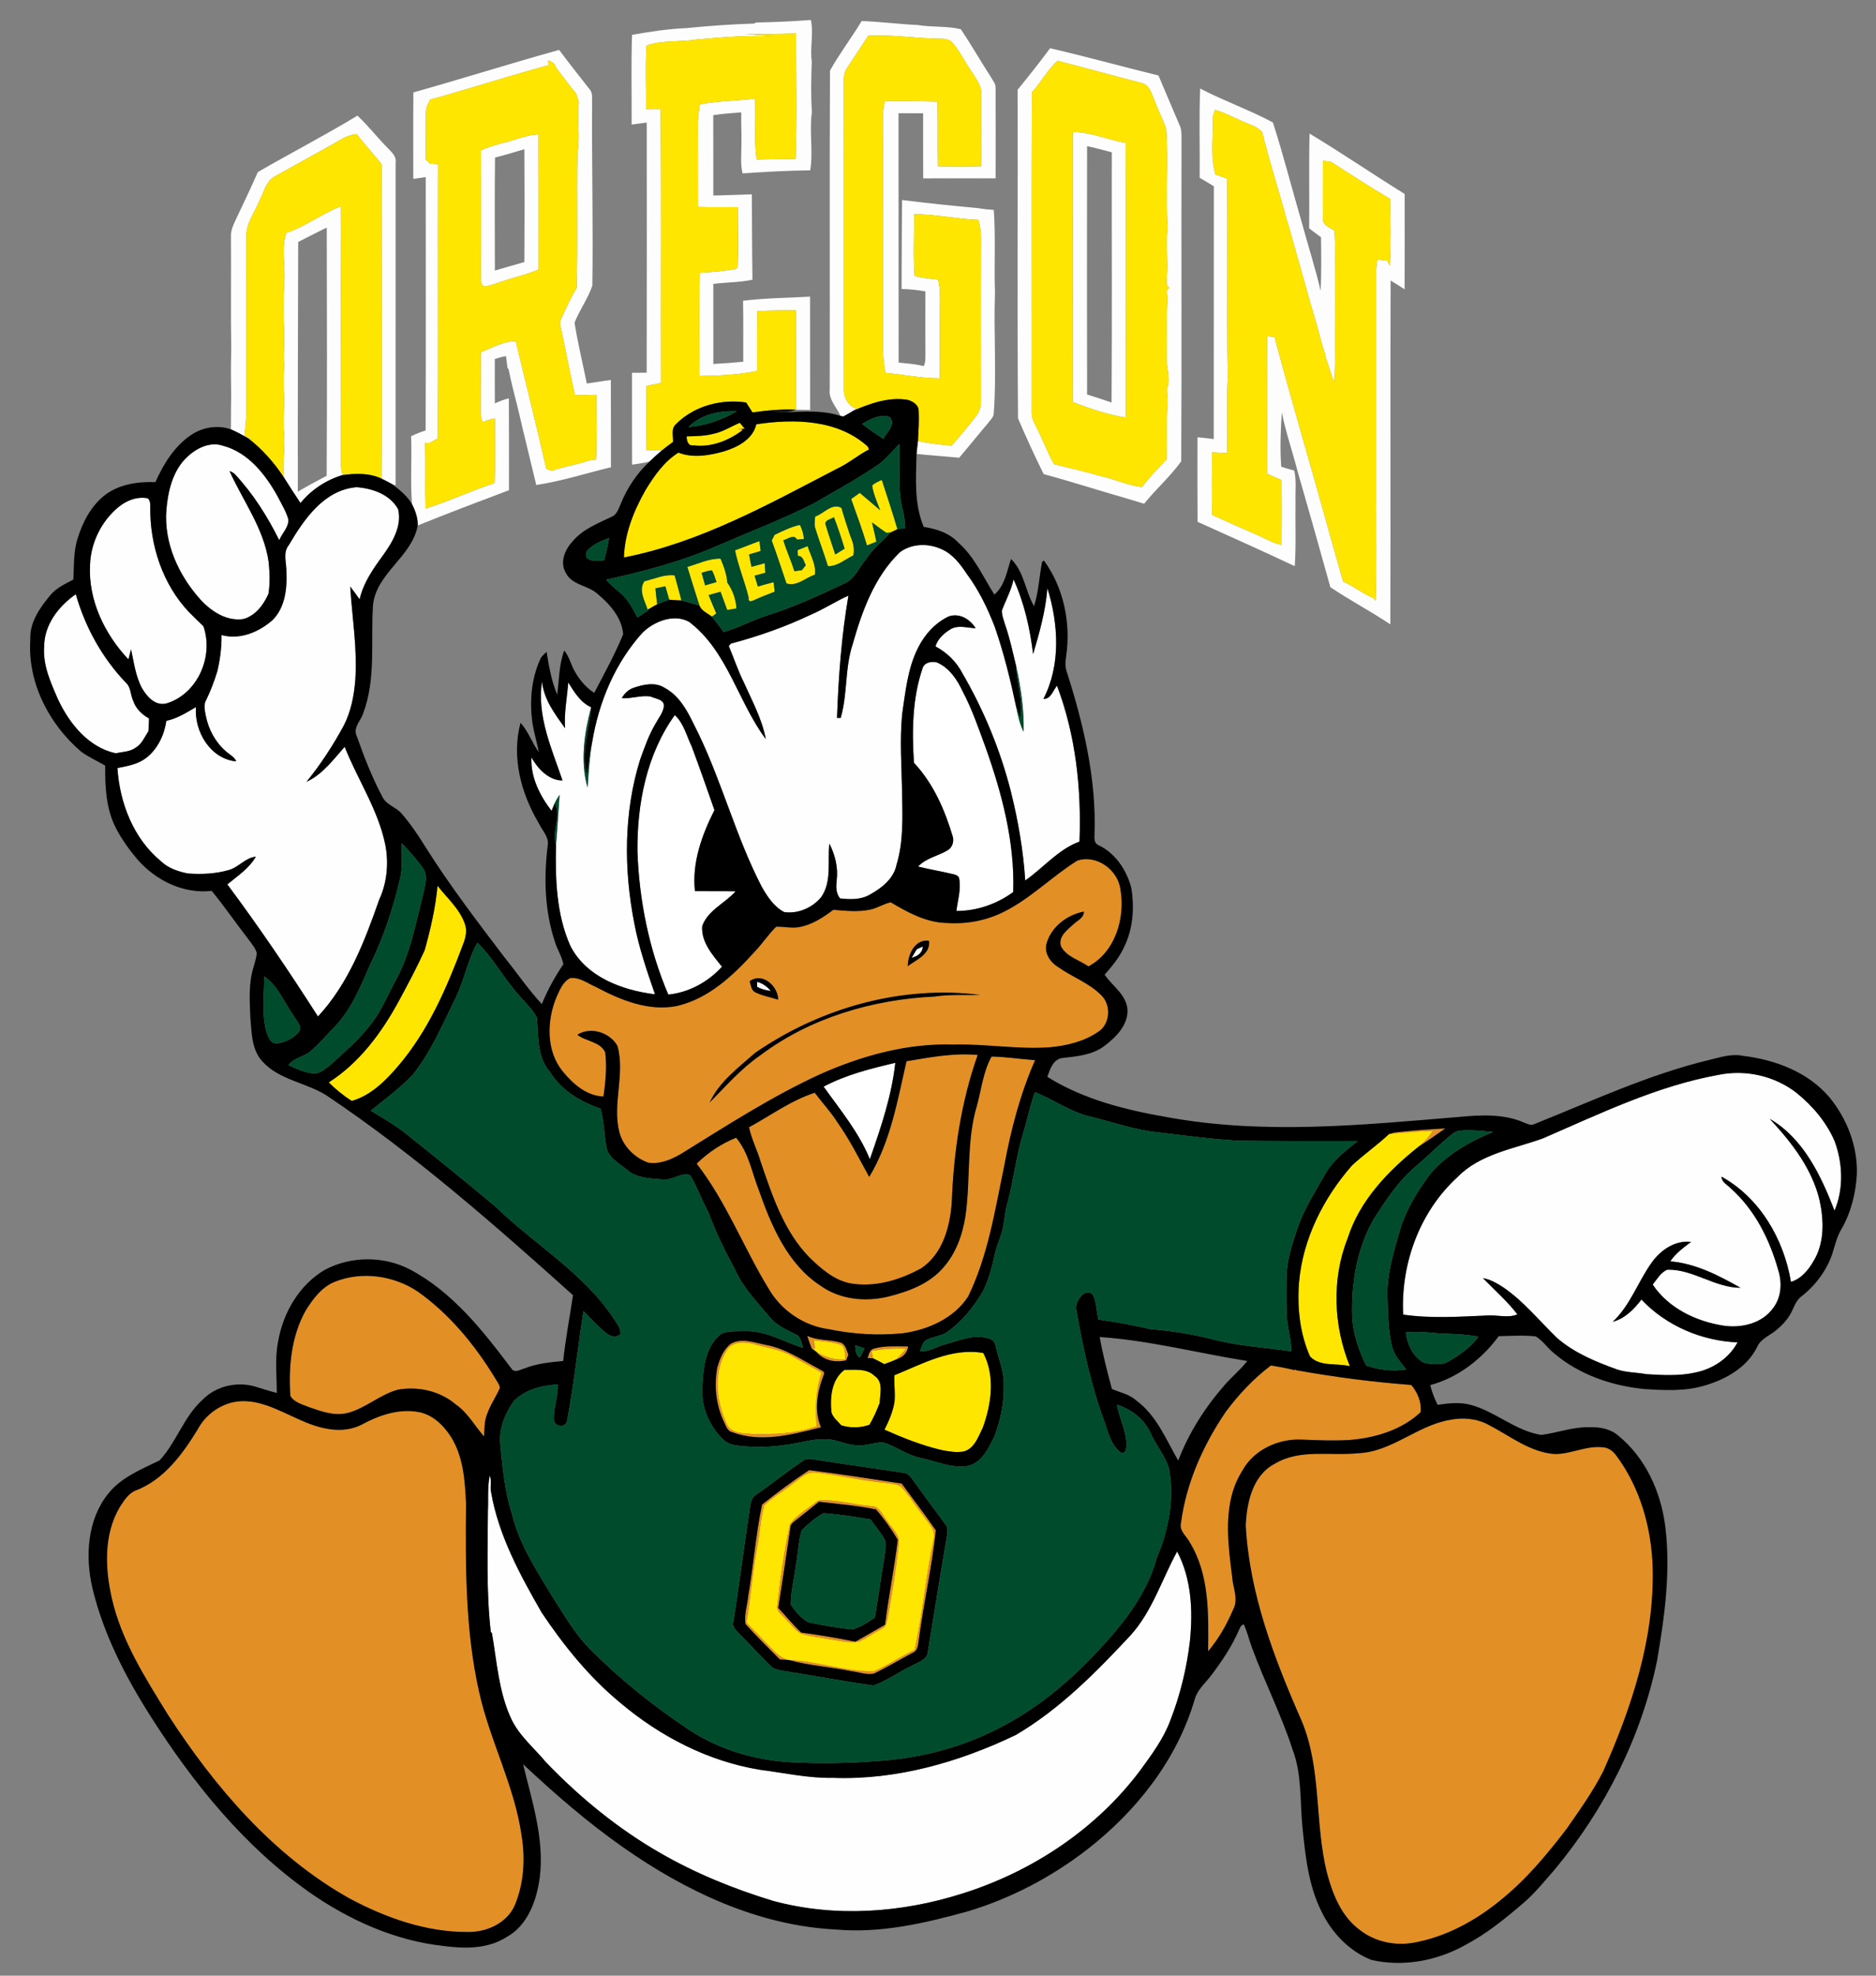 <?xml version="1.0" encoding="utf-8"?>
<!-- Generator: Adobe Illustrator 17.0.0, SVG Export Plug-In . SVG Version: 6.00 Build 0)  -->
<!DOCTYPE svg PUBLIC "-//W3C//DTD SVG 1.1//EN" "http://www.w3.org/Graphics/SVG/1.1/DTD/svg11.dtd">
<svg version="1.1" id="Layer_1" xmlns="http://www.w3.org/2000/svg" xmlns:xlink="http://www.w3.org/1999/xlink" x="0px" y="0px"
	 width="190px" height="200px" viewBox="0 0 190 200" style="enable-background:new 0 0 190 200;" xml:space="preserve">
<rect x="0" y="0" width="190" height="200" fill="#808080" stroke="none"/>
<path id="color7" style="fill:#FDFDFD;" d="M104.487,41.571c-0.046,0.566,0.163,1.095,0.432,1.583
	c0.668,1.255,1.126,2.613,1.848,3.841c1.561,0.38,3.127,0.739,4.671,1.192c1.436,0.28,2.771,0.97,4.231,1.114
	c0.741-1.004,1.618-1.892,2.479-2.789c0.093-1.887-0.071-3.778,0.114-5.658c0.017-0.493-0.056-0.982-0.075-1.472
	c0.411-1.033-0.071-2.118-0.017-3.179c0.031-1.95-0.052-3.9,0.065-5.848c0.08-0.402-0.3-1.012,0.224-1.211
	c-0.46-0.236-0.261-0.811-0.28-1.216c0.14-1.621-0.151-3.252,0.086-4.872c-0.242-3.337,0.093-6.688-0.156-10.025
	c-0.349-0.971-0.823-1.894-1.185-2.862c-0.285-0.648-0.468-1.502-1.229-1.75c-2.869-0.729-5.721-1.538-8.59-2.262
	c-1.034,0.915-1.658,2.185-2.596,3.186C104.46,20.085,104.505,30.829,104.487,41.571z M50.123,42.371
	c-0.424,0.059-0.841,0.163-1.212,0.383c-0.188-0.366-0.248-0.77-0.234-1.177c0.015-1.972,0.003-3.946,0.015-5.921
	c1.156-0.444,2.27-1.114,3.544-1.117c1.024,4.308,2.121,8.6,3.091,12.919c0.175,0.068,0.354,0.139,0.534,0.207
	c1.253-0.443,2.579-0.631,3.839-1.055c0.219-0.029,0.441-0.059,0.663-0.085c0.095-2.187,0.046-4.375,0.029-6.562
	c-0.721,0.024-1.443,0.044-2.162,0.044c-0.066-0.295-0.129-0.592-0.195-0.885c-0.412-1.877-0.765-3.766-1.17-5.643
	c-0.073-0.373-0.236-0.78-0.051-1.15c0.488-1.082,0.968-2.174,1.594-3.184c0.125-4.548,0-9.101,0.078-13.65
	c0.295-1.706-0.056-3.42,0.139-5.131c-0.093-0.292-0.181-0.587-0.264-0.882c-0.724-0.86-1.377-1.777-2.067-2.662
	c-0.097-0.405-0.427-0.612-0.807-0.695l0.122,0.466c-2.742,0.724-5.445,1.579-8.166,2.374c-1.29,0.361-2.557,0.792-3.861,1.097
	c-0.207,0.405-0.449,0.817-0.446,1.287c-0.024,1.602,0.008,3.206-0.007,4.807c0.134,0.131,0.266,0.264,0.402,0.395
	c0.278,0.025,0.556,0.049,0.838,0.073c-0.027,9.248,0.015,18.499-0.022,27.747c-0.275,0.154-0.548,0.307-0.821,0.463
	c-0.119,0.008-0.358,0.022-0.476,0.03c0.064,2.206-0.017,4.414,0.044,6.623c2.376-0.736,4.634-1.823,7.003-2.584
	C50.171,46.727,50.13,44.548,50.123,42.371z M140.78,20.126c-2.023-1.18-3.981-2.472-5.955-3.732
	c-0.21-0.029-0.629-0.087-0.839-0.117c0.015,1.94-0.024,3.883,0.01,5.823c-0.08,0.687,0.686,0.938,1.158,1.233
	c0.127,2.174,0.026,4.356,0.059,6.535c-0.032,2.944,0.073,5.892-0.073,8.834c-0.344-0.804-0.558-1.655-0.862-2.472
	c-0.025-0.131-0.076-0.39-0.104-0.519c-0.363-0.946-0.543-1.948-0.835-2.913c-0.218-0.736-0.437-1.469-0.654-2.203
	c-0.706-2.606-1.474-5.195-2.189-7.798c-0.203-0.556-0.349-1.131-0.492-1.704c-0.212-0.644-0.354-1.307-0.573-1.945
	c-0.455-1.633-0.951-3.254-1.379-4.894c-0.071-0.275-0.133-0.556-0.184-0.836c-0.355-0.421-0.853-0.663-1.357-0.855
	c-1.168-0.446-2.252-1.102-3.462-1.441c-0.056,0.178-0.168,0.531-0.224,0.707c0.088,1.945-0.28,3.951,0.277,5.845
	c0.391,0.127,0.78,0.261,1.171,0.4c0.085,6.693-0.049,13.39,0.077,20.081c-0.141,2.566,0.003,5.141-0.081,7.71
	c-0.507-0.029-1.011-0.054-1.516-0.078c-0.024,2.111-0.029,4.225,0.006,6.335c1.622,0.736,3.251,1.462,4.887,2.174
	c0.702,0.326,1.383,0.729,2.16,0.855c0.021-2.182,0.019-4.363,0-6.545c-0.479-0.214-0.956-0.429-1.436-0.634
	c-0.031-4.644,0.003-9.287-0.017-13.931c0.183,0.017,0.548,0.054,0.73,0.071c1.609,6.055,3.389,12.063,5.071,18.101
	c0.597,2.228,1.265,4.437,1.876,6.662c1.059,0.449,1.948,1.209,3.016,1.638c0.068,0.073,0.21,0.222,0.28,0.297
	c0.132-3.654,0.024-7.315,0.062-10.971c0-6.981-0.003-13.962,0-20.941c0-0.877-0.068-1.763,0.124-2.625
	c0.246,0.029,0.738,0.087,0.984,0.117c0.083,0.171,0.171,0.344,0.261,0.514C140.878,24.65,140.852,22.383,140.78,20.126z
	 M63.97,12.611c0.017-3.028-0.061-6.055,0.042-9.08C65.84,3.2,67.68,2.924,69.538,2.844c2.277-0.224,4.561-0.395,6.852-0.458
	l0.164-0.107c1.859-0.032,3.717-0.117,5.572-0.258c0.299,1.392-0.11,2.798,0.09,4.192c-0.061,1.711-0.1,3.427,0.012,5.138
	c-0.278,1.956,0.149,3.951-0.168,5.892c-2.289,0.024-4.57,0.156-6.85,0.309c-0.231-0.917-0.124-1.862-0.119-2.793
	c-0.003-0.407-0.005-0.812,0.003-1.216c-0.022-0.722-0.032-1.446-0.02-2.17c-0.948,0.078-1.896,0.139-2.837,0.285
	c0.012,2.711,0.003,5.424,0.007,8.137c1.299-0.027,2.601-0.08,3.902-0.124c0.025,2.884,0.015,5.767,0.063,8.648
	c-1.307,0.275-2.647,0.253-3.965,0.421c0,2.704-0.005,5.404,0.002,8.105c1.009-0.054,2.021-0.129,3.029-0.226
	c-0.012-2.057,0.022-4.117-0.019-6.174c2.245-0.278,4.526-0.288,6.786-0.414c0.007,3.824-0.002,7.648,0.007,11.473
	c-0.48-0.015-0.957-0.027-1.433-0.024c-0.022-3.354,0.005-6.706-0.015-10.06c-1.299-0.01-2.596,0.014-3.892,0.059
	c-0.042,2.023-0.02,4.046-0.02,6.069c-1.918,0.405-3.898,0.483-5.855,0.514c-0.007-3.483-0.046-6.969,0.022-10.45
	c1.211-0.058,2.42-0.168,3.617-0.377c0.061-0.045,0.182-0.132,0.243-0.178c0.085-2.025,0.013-4.059,0.02-6.087
	c-1.351-0.01-2.699,0.034-4.046-0.02c-0.022-2.638,0.006-5.272-0.018-7.91c-0.017-0.831,0.087-1.655,0.197-2.476
	c1.846-0.356,3.734-0.344,5.597-0.58c0.117,2.053-0.121,4.122,0.156,6.164c1.319-0.034,2.637-0.061,3.957-0.065
	c0.151-4.23,0.043-8.466,0.056-12.698c-1.719,0.027-3.44,0.095-5.159,0.034c0.963,0.1,1.929,0.171,2.894,0.264
	c-2.64-0.139-5.272,0.085-7.897,0.326c-1.652,0.269-3.413,0.027-4.997,0.609c-0.127,2.138-0.017,4.286-0.046,6.428
	c0.492-0.002,0.99-0.005,1.484-0.008c0.063,9.244,0.005,18.487,0.029,27.73c-0.487,0.1-0.975,0.2-1.465,0.295
	c-0.027,2.174-0.032,4.348,0.005,6.52c0.517,0,1.034,0,1.553,0.007c-0.437,0.363-0.848,0.75-1.263,1.139
	c-0.575,0.153-1.17,0.211-1.755,0.312c-0.015-3.101-0.002-6.204-0.007-9.304c0.495-0.002,0.987-0.005,1.484-0.005
	c0.02-8.441,0.01-16.885,0.005-25.326C64.989,12.47,64.478,12.536,63.97,12.611z M85.403,42.162c0.353-0.18,0.7-0.382,1.039-0.597
	c0.07-0.049,0.209-0.149,0.277-0.197c-0.816-0.281-1.284-1.144-1.25-1.977c-0.007-10.403,0.007-20.807-0.007-31.21
	c-0.01-0.451,0.054-0.909,0.322-1.284c0.704-1.102,1.458-2.174,2.153-3.284c2.48-0.133,4.938,0.298,7.414,0.308
	c0.415,0.002,0.864,0.078,1.139,0.426c0.731,0.846,1.204,1.879,1.839,2.796c0.47,0.771,1.143,1.526,1.067,2.491
	c-0.011,2.396,0.01,4.795-0.024,7.191c-1.46,0.034-2.923,0.029-4.383,0.005c-0.047-2.179,0.01-4.358-0.042-6.538
	c-1.777-0.056-3.556-0.032-5.333-0.042c-0.29,1.16-0.183,2.36-0.19,3.545c-0.002,7.23,0.021,14.459,0.01,21.689
	c0.002,0.76,0.122,1.513,0.234,2.265c1.84,0.163,3.661,0.553,5.514,0.548c0.021-2.727-0.01-5.453,0.02-8.18
	c0.01-0.609-0.062-1.216-0.186-1.811c-0.8-0.093-1.608-0.163-2.389-0.368c-0.156-2.081-0.028-4.173-0.054-6.257
	c2.191,0.003,4.344,0.492,6.53,0.58c0.137,0.581,0.261,1.17,0.251,1.772c-0.027,5.526-0.007,11.052-0.01,16.578
	c0.022,0.561-0.156,1.114-0.512,1.545c-0.804,1.004-1.592,2.021-2.474,2.957c-1.136-0.107-2.279-0.205-3.389-0.478
	c-0.044,0.438-0.109,0.875-0.146,1.315c1.438,0.157,2.885,0.247,4.322,0.388c0.989-1.155,1.935-2.35,2.925-3.505
	c0.222-0.319,0.585-0.6,0.578-1.024c0.305-4.056-0.029-8.127,0.124-12.183c-0.107-2.793,0.083-5.586-0.122-8.375
	c-0.539-0.037-1.074-0.085-1.602-0.185c-2.566-0.229-5.133-0.502-7.69-0.817c-0.031,3.004-0.031,6.004-0.047,9.007
	c0.808,0.017,1.614,0.092,2.412,0.244c-0.005,2.155-0.011,4.307,0.002,6.459c-0.005,0.371,0.012,0.758-0.171,1.094
	c-0.836-0.192-1.691-0.265-2.542-0.346c-0.008-8.415-0.01-16.829-0.01-25.246c0.831,0,1.659,0,2.493,0.005
	c0.003,2.196-0.007,4.393,0.005,6.589c2.445,0,4.891,0.005,7.335-0.002c0.002-3.055,0.015-6.111-0.003-9.168
	c0.024-0.414-0.29-0.731-0.468-1.077c-1.039-1.602-1.986-3.264-3.05-4.851c-1.442-0.346-2.941-0.185-4.399-0.429
	c-1.884-0.087-3.756-0.329-5.642-0.4c-1.032,1.697-2.239,3.288-3.211,5.017c-0.06,10.745,0,21.497-0.029,32.244
	c-0.136,1.05,0.704,1.826,1.1,2.72L85.403,42.162z M103.066,9.086c1.123-1.38,2.23-2.774,3.288-4.205
	c3.676,0.851,7.313,1.862,10.977,2.762c0.704,1.656,1.399,3.315,2.11,4.968c0.269,0.509,0.213,1.099,0.223,1.655
	c-0.03,10.811,0.031,21.624-0.03,32.434c-1.105,1.538-2.563,2.81-3.756,4.293c-0.487-0.144-0.973-0.291-1.455-0.44
	c-2.913-0.833-5.797-1.767-8.72-2.559c-0.921-1.855-1.786-3.745-2.6-5.646C103.019,31.263,103.093,20.172,103.066,9.086z
	 M51.551,49.623c-3.091,1.165-6.184,2.333-9.246,3.573c0.024-0.763-0.236-1.484-0.575-2.152c-0.188-2.276-0.002-4.597-0.093-6.888
	c0.476-0.227,0.968-0.422,1.47-0.583c0.035-8.548,0.013-17.097,0.01-25.646c-0.419,0.061-0.841,0.122-1.26,0.183
	c0.002-2.918-0.017-5.833,0.009-8.751C46.8,7.97,51.692,6.425,56.631,5.052c0.987,1.336,2.03,2.633,3.052,3.944
	c0.407,0.434,0.251,1.063,0.285,1.599c-0.039,6.106,0.115,12.215,0.024,18.318c-0.438,1.314-1.294,2.459-1.801,3.751
	c0.319,2.065,0.832,4.105,1.238,6.157c0.814-0.1,1.622-0.256,2.438-0.356c0.015,2.945,0,5.892,0.008,8.838
	c-2.518,0.6-5,1.416-7.562,1.794c-0.604-2.528-1.231-5.048-1.818-7.581c-0.337-1.377-0.709-2.747-0.985-4.139l-0.11-0.144
	c-0.051-0.392-0.102-0.785-0.154-1.18c-0.385,0.058-0.76,0.17-1.131,0.292c-0.002,1.497-0.007,2.993,0.005,4.49
	c0.458-0.207,0.924-0.395,1.417-0.512C51.543,43.424,51.563,46.525,51.551,49.623z M142.257,29.289
	c-0.468-0.307-0.938-0.606-1.416-0.894c-0.044,11.603,0.015,23.208-0.029,34.811c-1.979-1.324-4.095-2.435-6.072-3.764
	c-1.085-3.922-2.205-7.837-3.326-11.749c-0.511-1.986-1.192-3.929-1.59-5.943c-0.127,1.828-0.197,3.666-0.062,5.497
	c0.437,0.134,0.871,0.273,1.315,0.39c0.248,1.048,0.093,2.133,0.132,3.2c-0.037,2.158,0.072,4.322-0.078,6.477
	c-3.257-1.545-6.56-2.998-9.841-4.49c-0.023-2.854-0.009-5.706-0.009-8.561c0.551,0.051,1.096,0.112,1.647,0.183
	c0.015-8.529-0.005-17.058,0.01-25.589c-0.473-0.295-0.953-0.578-1.436-0.856c0.025-3.013-0.07-6.028,0.049-9.039
	c2.404,1.255,4.987,2.155,7.369,3.435c1.08,3.359,1.947,6.796,2.942,10.186c0.621,2.289,1.351,4.546,1.895,6.855
	c0.074-1.806,0.064-3.617,0.035-5.426c-0.408-0.293-0.808-0.592-1.202-0.897c0.036-3.198-0.036-6.399,0.039-9.597
	c3.256,1.965,6.401,4.11,9.633,6.116C142.265,22.851,142.274,26.071,142.257,29.289z M25.089,44.331
	c0.136,0.044,0.405,0.129,0.538,0.173c-0.285-0.142-0.573-0.281-0.86-0.42c0.076-0.836,0.188-1.67,0.192-2.508
	c-0.017-5.858,0-11.712-0.012-17.568c-0.059-1.401,0.888-2.542,1.372-3.793c0.434-0.814,0.631-1.882,1.506-2.352
	c1.918-1.075,3.847-2.133,5.767-3.203c0.802-0.448,1.58-1.026,2.533-1.08c0.81,1.034,1.692,2.009,2.518,3.03
	c-0.012,10.613,0.068,21.224-0.01,31.834c0.371,0.18,0.731,0.38,1.097,0.573c0.083,0.029,0.251,0.09,0.337,0.119
	c0-10.894-0.005-21.787,0.002-32.678c0.105-0.624-0.402-1.051-0.785-1.455c-1.061-1.068-1.979-2.269-3.083-3.295
	c-3.303,2.003-6.742,3.776-10.086,5.711c-0.697,1.572-1.429,3.13-2.172,4.68c-0.28,0.609-0.605,1.238-0.554,1.928
	c0.029,3.817-0.032,7.634,0.032,11.449c-0.048,1.543-0.034,3.089-0.007,4.631c-0.029,1.117-0.014,2.236-0.029,3.351
	C23.968,43.719,24.531,44.022,25.089,44.331z M108.641,40.694c0.024-9.109,0.005-18.221,0.01-27.333
	c1.841,0.005,3.557,0.785,5.349,1.111c0.068,9.263,0.021,18.528,0.021,27.793C112.173,41.986,110.384,41.355,108.641,40.694z
	 M110.099,39.934c0.829,0.258,1.657,0.526,2.479,0.814c0.053-8.444,0.009-16.888,0.023-25.331c-0.833-0.219-1.662-0.446-2.503-0.624
	C110.083,23.173,110.083,31.553,110.099,39.934z M48.992,29.003c-0.351-0.266-0.288-0.709-0.295-1.091
	c0.025-4.237-0.012-8.476,0.02-12.712c0.909-0.361,1.842-0.656,2.798-0.871c0.38-0.125,0.765-0.241,1.153-0.363
	c0.131-0.031,0.395-0.097,0.526-0.129c0.429-0.168,0.89-0.197,1.345-0.226c0.02,4.558,0.01,9.117,0.007,13.675
	c-1.175,0.5-2.428,0.766-3.629,1.184C50.281,28.662,49.659,28.94,48.992,29.003z M50.12,27.388c0.997-0.28,1.986-0.585,2.986-0.856
	c0.027-3.807,0.027-7.617,0-11.425c-0.99,0.285-1.972,0.597-2.971,0.844C50.088,19.763,50.12,23.575,50.12,27.388z M28.762,43.775
	c-0.122-1.304,0.073-2.608-0.007-3.909c-0.061-0.976-0.032-1.953,0.027-2.925c-0.107-1.058,0.039-2.116,0.01-3.174
	c-0.107-1.699-0.098-3.408-0.007-5.109c0.173-1.694-0.351-3.43,0.215-5.087c1.947-0.639,3.592-1.935,5.496-2.676
	c0.056,8.68,0.008,17.363,0.024,26.045c0.022,0.385,0.078,0.771,0.156,1.153c-1.655,0.504-3.147,1.484-4.244,2.828
	c-0.583-0.863-1.143-1.74-1.699-2.621C28.582,46.791,28.923,45.282,28.762,43.775z M30.164,49.774
	c0.955-0.565,1.933-1.095,2.92-1.606c0.049-8.374,0.029-16.749,0.01-25.124c-0.978,0.461-1.931,0.968-2.894,1.45
	C30.176,32.921,30.149,41.347,30.164,49.774z"/>
<path id="color6" style="fill:#FFFFFF;" d="M102.618,90.306c0.171-5.016-1.126-9.945-2.796-14.635
	c-0.71-1.925-1.366-3.878-2.333-5.694c-0.551-1.189-1.349-2.376-2.592-2.915c-0.539-0.139-1.291-0.013-1.46,0.6
	c-1.048,3.057-1.077,6.371-0.872,9.555c1.964,2.096,3.127,4.768,3.937,7.491c0.13,0.514-0.057,1.087-0.521,1.365
	c-0.98,0.593-2.193,0.781-2.996,1.651c1.172,0.294,2.372,0.485,3.549,0.77c0.264,0.049,0.624,0.191,0.622,0.512
	c0.178,1.082-0.158,2.147-0.293,3.215C98.93,92.229,100.953,91.52,102.618,90.306z M74.5,90.232
	c-1.374-0.034-2.747-0.002-4.117-0.027c-0.317-2.874,0.702-5.671,1.974-8.197c-0.753-2.155-1.506-4.307-2.303-6.445
	c-0.526-1.08-0.795-2.335-1.711-3.174c-2.852,3.973-3.822,8.968-3.783,13.777c0.171,4.968,1.17,9.936,3.125,14.515
	c2.101-0.211,4.024-1.276,5.438-2.819c-0.946-1.177-2.138-2.513-2.002-4.123C71.697,92.142,73.426,91.442,74.5,90.232z
	 M92.331,96.962c0.563-0.15,1.114-0.495,1.129-1.147c-0.151,0.07-0.456,0.21-0.606,0.277C92.675,96.38,92.496,96.668,92.331,96.962z
	 M76.687,99.904c0.428,0.229,0.895,0.354,1.377,0.41c-0.368-0.436-0.824-0.784-1.387-0.916
	C76.68,99.525,76.685,99.778,76.687,99.904z M88.097,117.353c1.107-3.176,2.212-6.396,2.577-9.76
	c-2.484,0.58-4.99,1.207-7.257,2.409C85.104,112.366,86.996,114.635,88.097,117.353z"/>
<path id="color5" style="fill:#FEFEFE;" d="M24.65,62.667c1.224-0.336,2.05-1.443,2.54-2.557c0.171-1.061,0.124-2.147,0.022-3.21
	c-0.48-3.386-2.589-6.17-3.961-9.209c0.212,0.066,0.395,0.175,0.554,0.326c1.835,1.969,3.281,4.263,4.478,6.667
	c0.283-0.705,0.958-1.292,0.926-2.091c-0.227-0.816-0.687-1.545-1.065-2.296c-1.229-2.235-2.991-4.498-5.567-5.178
	c-1.326-0.446-2.703,0.263-3.651,1.167c-1.423,1.362-1.909,3.396-2.072,5.292c-0.278,3.396,1.248,6.693,3.493,9.166
	C21.438,61.916,22.976,62.915,24.65,62.667z M38.812,56.19c0.949-1.329,1.909-2.94,1.512-4.636
	c-0.827-1.509-2.594-2.111-4.212-2.235c-3.298,0.275-5.322,3.256-6.857,5.855c-0.646,0.79-0.222,1.811-0.249,2.725
	c0.08,1.707-0.134,3.622-1.412,4.882c-1.396,1.224-3.295,2.009-5.16,1.506c0.022,1.226-0.139,2.445-0.414,3.639
	c-0.307,1-0.675,1.977-1.129,2.918c-0.305,0.499-0.146,1.083-0.046,1.616c0.266,1.37,0.965,2.664,2.021,3.586
	c0.361,0.334,0.865,0.55,1.063,1.031c-2.618-0.241-4.272-3.032-4.083-5.496c-0.953,0.553-1.898,1.16-2.996,1.389
	c-0.22,1.448-0.89,2.886-2.081,3.784c-0.837,0.624-1.882,0.799-2.877,0.999c0.237,3.546,1.624,7.135,4.419,9.44
	c0.744,0.703,1.726,1.031,2.708,1.229c1.389,0.099,2.808,0.042,4.151-0.347c1.004-0.271,1.68-1.259,2.742-1.35
	c-0.69,1.194-1.85,1.948-2.886,2.803c3.23,4.333,6.265,8.816,9.178,13.369c3.086-3.312,4.727-7.617,6.199-11.819
	c0.804-1.739,0.982-3.715,0.617-5.585c-0.731-3.537-2.796-6.574-4.112-9.892c-1.16,1.299-2.233,2.794-3.866,3.541
	c1.441-1.774,2.689-3.69,3.778-5.699c0.724-1.417,1.039-3.006,1.163-4.583c0.227-3.173-0.317-6.328-0.512-9.487
	c0.322,0.424,0.642,0.858,0.951,1.294C36.804,58.983,37.806,57.56,38.812,56.19z M13.271,65.728
	c0.295,1.326,0.456,2.718,1.106,3.933c0.512,0.875,1.371,1.85,2.511,1.54c3.137-0.97,4.78-4.775,3.71-7.813
	c-0.487-0.473-0.984-0.936-1.458-1.423c-2.681-2.83-3.978-6.798-3.922-10.66c0.009-0.305-0.015-0.622-0.236-0.856
	c-1.08-0.217-2.16,0.203-2.986,0.885c-1.726,1.424-2.803,3.608-2.877,5.843c-0.197,3.573,1.48,7.018,3.886,9.572
	C13.091,66.408,13.184,66.069,13.271,65.728z M102.91,67.405c0.478,2.189,0.813,4.434,0.761,6.679
	c-0.402-0.792-0.58-1.669-0.756-2.53c-0.575-2.723-1.246-5.431-2.154-8.063c-0.731-1.904-1.629-3.759-2.85-5.399
	c-0.666-1.002-1.434-2.026-2.576-2.506c-1.334-0.614-3.011-0.572-4.205,0.325c-2.574,2.491-3.825,5.957-4.778,9.328
	c-0.801,2.408-0.494,5.009-1.209,7.439c-0.095,0-0.28-0.002-0.373-0.002c0.148-4.141,0.456-8.293,1.157-12.38
	c-1.292,0.581-2.481,1.363-3.783,1.921c-2.6,1.238-5.33,2.196-8.112,2.935c-0.056,0.061-0.166,0.185-0.222,0.246
	c0.522,1.235,0.941,2.516,1.545,3.719c0.83,1.86,1.829,3.686,2.206,5.707c-2.832-3.788-3.858-8.892-7.759-11.866
	c-1.526-0.854-3.49-0.083-4.685,1.045c-2.825,3.089-4.49,7.103-5.156,11.208c-0.268,1.494-0.339,3.01-0.454,4.519
	c-0.765-2.659-0.332-5.511,0.361-8.139c-1.09-0.478-1.705-1.543-2.318-2.498c-0.114,1.543-0.434,3.074-0.319,4.629
	c-1.029-1.436-2.145-2.898-2.337-4.719c-0.534,3.478,0.987,6.791,2.076,10.006c-1.398,0-2.506-1.19-3.146-2.333
	c-0.103,1.994,0.851,3.869,2.038,5.409c0.078-0.195,0.236-0.58,0.314-0.775c0.144-0.297,0.319-0.578,0.498-0.857
	c-0.122,1.674-0.214,3.352-0.361,5.023c-0.083,3.451,0.022,7.052,1.443,10.26c1.597,3.162,5.26,4.514,8.581,4.919
	c-0.819-2.357-1.631-4.726-2.097-7.186c-1.072-5.463-1.08-11.22,0.587-16.568c0.446-1.229,0.87-2.481,1.545-3.608
	c0.3-0.57,0.746-1.092,0.858-1.74c0.12-0.755-0.855-0.81-1.335-1.043c-0.992-0.157-1.943,0.236-2.925,0.17
	c0.275-0.485,0.683-0.89,1.224-1.063c0.989-0.332,2.152-0.59,3.101,0.002c1.801,0.958,2.577,2.93,3.447,4.653
	c2.433,5.051,3.829,10.54,6.42,15.522c0.561,0.978,1.228,1.996,2.254,2.534c1.394,0.21,2.864-0.433,3.749-1.508
	c1.111-1.598,0.624-3.617,0.832-5.423c0.57,1.123,0.901,2.42,0.743,3.686c-0.072,0.641-0.095,1.327,0.335,1.862
	c1.014,0.116,2.108,0.15,3.021-0.383c1.191-0.656,2.425-1.614,2.703-3.025c0.709-2.331,0.603-4.786,0.568-7.191
	c-0.049-2.686-0.257-5.38,0-8.061c0.344-2.265,0.554-4.617,1.605-6.691c0.666-1.355,1.739-2.542,3.113-3.195
	c1.092-0.373,2.159,0.28,2.729,1.194c-0.831-0.02-1.75-0.352-2.524,0.092c-0.673,0.412-1.313,0.968-1.546,1.75
	c1.16,0.612,2.136,1.567,2.737,2.737c2.172,3.734,3.832,7.766,4.899,11.951c0.736,2.954,1.258,5.97,1.455,9.01
	c1.846-1.288,3.328-3.143,5.494-3.938c0.205-5.333-0.375-10.764-2.278-15.78c-0.405,0.482-0.619,1.365-1.375,1.336
	c1.779-3.444,1.53-7.605,0.402-11.213c-0.178,2.284-0.793,4.488-1.445,6.677c-0.319-2.591-0.888-5.172-1.978-7.556
	c-0.241,1.101-0.789,2.091-1.182,3.139c-0.021,0.517,0.202,1.004,0.341,1.494C102.279,64.636,102.571,66.028,102.91,67.405z
	 M15.029,74.021c0.034-0.431,0.054-0.863,0.064-1.292c-0.719-0.393-1.334-0.99-1.599-1.777c-0.293-0.604-0.22-1.385-0.756-1.853
	c-2.394-2.508-4.115-5.616-5.061-8.946c-1.74,1.209-3.208,3.101-3.203,5.307c-0.146,1.894,0.672,3.668,1.414,5.362
	c1.15,2.442,3.079,4.839,5.843,5.436c0.668-0.161,1.404-0.139,1.987-0.556C14.364,75.334,14.644,74.615,15.029,74.021z
	 M185.799,122.555c0.939-2.203,0.837-4.771,0.024-6.998c-0.821-1.931-2.221-3.586-3.841-4.899c-2.209-1.74-5.183-2.414-7.933-1.849
	c-6.242,1.127-11.987,3.922-17.762,6.422c-2.97,1.079-6.39,1.571-8.683,3.935c-3.827,3.498-5.75,8.778-5.494,13.914
	c2.839,0.411,5.715,0.207,8.568,0.088c1.001-0.067,2.034,0.287,3.003-0.11c-1.031-1.343-2.314-2.464-3.491-3.671
	c0.724,0.119,1.369,0.496,1.984,0.882c2.111,1.415,3.705,3.426,5.518,5.173c1.755,1.523,3.939,2.419,6.101,3.197
	c0.954,0.317,1.968,0.284,2.945,0.47c1.64,0.097,3.313,0.199,4.931-0.16c1.779-0.35,3.441-1.436,4.306-3.058
	c-3.635-0.15-7.226-1.678-9.733-4.337c-0.751,0.985-1.673,1.923-2.906,2.253c1.77-1.657,2.54-4.02,3.92-5.96
	c0.904-1.284,2.371-2.316,4.02-2.13c-0.775,0.575-1.563,1.159-2.11,1.967c2.574,0.225,4.9,1.428,7.112,2.681
	c-2.61-0.006-4.8-1.894-7.418-1.832c-0.675,0.28-1.033,0.967-1.48,1.506c1.606,2.396,4.391,3.728,7.176,4.16
	c1.829,0.271,3.942-0.227,5.049-1.816c0.824-1.085,0.89-2.559,0.49-3.818c-0.868-3.089-2.367-6.092-4.79-8.252
	c-0.351-0.374-0.936-0.616-0.953-1.198c3.893,2.147,6.32,6.35,7.032,10.652c1.033-0.311,1.774-1.2,2.289-2.108
	c1.118-1.829,1.056-4.112,0.614-6.136c-0.756-3.221-2.85-5.892-5.056-8.264C182.657,115.242,184.428,119.008,185.799,122.555z
	 M114.513,165.533c-3.505,3.759-7.176,7.483-11.639,10.104c-5.741,2.752-12.074,4.568-18.484,4.339
	c-2.517,0.05-4.982-0.509-7.464-0.825c-5.229-0.86-10.089-3.38-14.111-6.779c-3.132-2.582-5.709-5.77-7.959-9.131
	c-2.188-3.822-4.355-7.781-5.119-12.171c-0.129-0.552,0.085-1.197-0.137-1.697c-0.238,1.181-0.129,2.393-0.185,3.591
	c-0.022,4.081-0.171,8.179,0.292,12.238l0.117,0.132c0.495,2.875,0.68,5.864,1.901,8.554c0.797,1.781,2.348,3.035,3.571,4.508
	c3.422,3.561,7.286,6.726,11.576,9.188c3.595,2.072,7.468,3.646,11.435,4.849c6.281,1.699,13.014,1.209,19.176-0.752
	c7.07-2.226,13.555-6.523,18.014-12.486c1.158-1.584,2.348-3.193,3.037-5.047c1.004-2.579,1.659-5.29,1.981-8.035
	c0.307-3.055,0.163-6.284-1.297-9.051C117.672,159.894,116.707,163.097,114.513,165.533z"/>
<path id="color4" style="fill:#FFE600;" d="M89.564,138.091c-0.378-0.211-0.765-0.411-1.153-0.594
	c-0.034-0.188-0.102-0.559-0.134-0.747c1.153-0.194,2.325-0.287,3.496-0.216c-0.324,0.365-0.644,0.738-1,1.08
	C90.381,137.797,89.969,137.94,89.564,138.091z M85.213,144.292c0.936,0.279,1.921,0.269,2.845-0.063
	c0.416-0.697,0.736-1.44,1.031-2.194c0.035-0.921,0.41-2.143-0.514-2.752c-0.809-0.789-2.018-0.595-3.044-0.611
	c-1.321,0.987-1.474,2.779-1.319,4.293C84.368,143.511,84.85,143.878,85.213,144.292z M65.431,11.046
	c0.492-0.002,0.99-0.005,1.484-0.008c0.063,9.244,0.005,18.487,0.029,27.73c-0.487,0.1-0.975,0.2-1.465,0.295
	c-0.027,2.174-0.032,4.348,0.005,6.52c0.517,0,1.034,0,1.553,0.007c0.366-0.297,0.749-0.575,1.127-0.86
	c0.019-0.595-0.222-1.341,0.295-1.794c1.833-1.843,4.565-2.569,7.108-2.194c0.212,0.336,0.426,0.673,0.643,1.006
	c1.46-0.2,2.931-0.349,4.407-0.271c-0.022-3.354,0.005-6.706-0.015-10.06c-1.299-0.01-2.596,0.014-3.892,0.059
	c-0.042,2.023-0.02,4.046-0.02,6.069c-1.918,0.405-3.898,0.483-5.855,0.514c-0.007-3.483-0.046-6.969,0.022-10.45
	c1.211-0.058,2.42-0.168,3.617-0.377c0.061-0.045,0.182-0.132,0.243-0.178c0.085-2.025,0.013-4.059,0.02-6.087
	c-1.351-0.01-2.699,0.034-4.046-0.02c-0.022-2.638,0.006-5.272-0.018-7.91c-0.017-0.831,0.087-1.655,0.197-2.476
	c1.846-0.356,3.734-0.344,5.597-0.58c0.117,2.053-0.121,4.122,0.156,6.164c1.319-0.034,2.637-0.061,3.957-0.065
	c0.151-4.23,0.043-8.466,0.056-12.698c-1.719,0.027-3.44,0.095-5.159,0.034c0.963,0.1,1.929,0.171,2.894,0.264
	c-2.64-0.139-5.272,0.085-7.897,0.326c-1.652,0.269-3.413,0.027-4.997,0.609C65.35,6.756,65.46,8.904,65.431,11.046z M75.441,43.424
	c-0.129-0.156-0.386-0.468-0.512-0.624c-0.91,0.38-1.75,0.941-2.73,1.126c-0.868,0.224-1.77,0.216-2.657,0.253
	c0.005,0.414,0.127,0.987,0.683,0.902c1.791,0.229,3.544-0.461,4.958-1.521c-0.105-0.039-0.312-0.112-0.417-0.149
	c0.107-0.007,0.325-0.021,0.432-0.029C75.258,43.393,75.38,43.412,75.441,43.424z M86.203,50.515
	c0.563,1.555,1.131,3.113,1.606,4.697c0.317-0.122,0.631-0.249,0.951-0.375c-0.134-0.658-0.293-1.309-0.446-1.96
	c0.483,0.366,0.967,0.736,1.48,1.067c0.104-0.014,0.314-0.041,0.422-0.053c0.227-0.1,0.45-0.209,0.672-0.324
	c-0.487-1.672-1.043-3.327-1.581-4.985c-0.341,0.161-0.704,0.302-0.978,0.568c0.135,0.873,0.498,1.686,0.816,2.503
	c-0.68-0.597-1.379-1.169-2.067-1.757C86.783,50.101,86.493,50.308,86.203,50.515z M34.495,20.894
	c0.056,8.68,0.008,17.363,0.024,26.045c0.022,0.385,0.078,0.771,0.156,1.153c1.319-0.175,2.723-0.229,3.958,0.354
	c0.078-10.611-0.002-21.222,0.01-31.834c-0.826-1.021-1.708-1.997-2.518-3.03c-0.953,0.054-1.73,0.632-2.533,1.08
	c-1.92,1.07-3.849,2.128-5.767,3.203c-0.875,0.47-1.073,1.538-1.506,2.352c-0.485,1.251-1.431,2.391-1.372,3.793
	c0.012,5.855-0.005,11.71,0.012,17.568c-0.004,0.838-0.117,1.672-0.192,2.508c0.288,0.139,0.575,0.278,0.86,0.42
	c-0.134-0.044-0.402-0.129-0.538-0.173c1.44,1.095,2.647,2.467,3.644,3.968c-0.151-1.509,0.19-3.018,0.029-4.524
	c-0.122-1.304,0.073-2.608-0.007-3.909c-0.061-0.976-0.032-1.953,0.027-2.925c-0.107-1.058,0.039-2.116,0.01-3.174
	c-0.107-1.699-0.098-3.408-0.007-5.109c0.173-1.694-0.351-3.43,0.215-5.087C30.946,22.932,32.591,21.635,34.495,20.894z
	 M82.53,58.179c0.146-1.028-0.443-1.945-0.732-2.893c-0.338,0.134-0.673,0.27-1.009,0.404c0.005,0.146,0.014,0.441,0.019,0.588
	c0.542-0.013,0.598,0.572,0.805,0.943c-0.1,0.125-0.299,0.375-0.403,0.5c-0.253,0.034-0.504,0.068-0.752,0.105
	c-0.334-1.064-0.807-2.077-1.124-3.145c0.422-0.075,1.097-0.67,1.377-0.059c0.229-0.014,0.461-0.031,0.692-0.046
	c0-0.509-0.173-0.985-0.38-1.441c-0.907,0.192-1.735,0.616-2.569,1.006c-0.074,0.146-0.222,0.434-0.297,0.578
	c0.538,1.433,0.997,2.893,1.494,4.341C80.692,59.41,81.579,58.481,82.53,58.179z M82.664,136.833
	c0.882,0.576,1.918,0.858,2.974,0.781c-0.135-0.497,0.066-1.283-0.544-1.511c-0.863-0.274-1.776-0.309-2.664-0.435
	c0.032,0.217,0.093,0.652,0.125,0.87c-0.088-0.013-0.264-0.036-0.352-0.05C82.352,136.606,82.505,136.721,82.664,136.833z
	 M86.72,41.367c-0.068,0.049-0.207,0.148-0.277,0.197c1.72-0.732,3.598-1.409,5.494-1.087c0.497,0.146,1.102,0.498,1.102,1.087
	c0.056,1.021-0.018,2.047-0.068,3.069c1.109,0.272,2.253,0.37,3.389,0.478c0.882-0.937,1.67-1.953,2.474-2.957
	c0.355-0.431,0.534-0.985,0.512-1.545c0.003-5.526-0.018-11.052,0.01-16.578c0.01-0.602-0.114-1.191-0.251-1.772
	c-2.186-0.088-4.339-0.578-6.53-0.58c0.025,2.084-0.103,4.176,0.054,6.257c0.78,0.205,1.589,0.275,2.389,0.368
	c0.124,0.595,0.195,1.202,0.186,1.811c-0.029,2.728,0.002,5.453-0.02,8.18c-1.853,0.005-3.674-0.385-5.514-0.548
	c-0.112-0.751-0.232-1.504-0.234-2.265c0.012-7.23-0.012-14.46-0.01-21.689c0.007-1.185-0.1-2.384,0.19-3.545
	c1.777,0.01,3.556-0.014,5.333,0.042c0.052,2.179-0.005,4.358,0.042,6.538c1.46,0.024,2.923,0.029,4.383-0.005
	c0.034-2.396,0.014-4.795,0.024-7.191c0.075-0.965-0.598-1.721-1.067-2.491c-0.635-0.916-1.107-1.95-1.839-2.796
	c-0.274-0.349-0.724-0.424-1.139-0.426c-2.476-0.01-4.934-0.441-7.414-0.308c-0.695,1.11-1.449,2.182-2.153,3.284
	c-0.268,0.375-0.332,0.833-0.322,1.284c0.015,10.403,0,20.807,0.007,31.21C85.435,40.224,85.903,41.086,86.72,41.367z M86.04,54.025
	c0.086,0.242,0.176,0.485,0.266,0.729c0.176,0.476,0.214,0.977,0.122,1.475c-0.844,0.388-1.595,1.107-2.572,1.085
	c-0.395-1.275-0.87-2.523-1.27-3.793c-0.141-0.4-0.066-0.824-0.022-1.233c0.871-0.285,1.692-1.404,2.657-0.873
	C85.462,52.295,85.76,53.155,86.04,54.025z M85.543,55.544c-0.327-1.077-0.68-2.147-1.085-3.196
	c-0.276,0.212-0.821,0.258-0.877,0.644c0.302,1.056,0.68,2.091,1.014,3.14C84.911,55.934,85.226,55.739,85.543,55.544z
	 M76.916,54.778c-0.831,0.295-1.644,0.636-2.472,0.932c0.332,1.618,0.976,3.146,1.373,4.748c-0.042,0.382,0.11,0.495,0.458,0.339
	c0.719-0.329,1.451-0.624,2.192-0.902c-0.042-0.319-0.083-0.639-0.122-0.955c-0.534,0.124-1.059,0.283-1.584,0.436
	c-0.112-0.368-0.225-0.731-0.337-1.097c0.361-0.1,0.721-0.203,1.085-0.297c-0.017-0.324-0.036-0.646-0.054-0.968
	c-0.451,0.122-0.892,0.253-1.343,0.363c-0.095-0.415-0.176-0.832-0.244-1.25c0.39-0.117,0.778-0.236,1.172-0.349
	C76.999,55.444,76.958,55.11,76.916,54.778z M118.235,30.356c-0.117,1.948-0.034,3.898-0.065,5.848
	c-0.055,1.061,0.428,2.146,0.017,3.179c0.02,0.49,0.092,0.979,0.075,1.472c-0.186,1.879-0.021,3.771-0.114,5.658
	c-0.86,0.897-1.737,1.784-2.479,2.789c-1.461-0.144-2.796-0.834-4.231-1.114c-1.544-0.453-3.11-0.811-4.671-1.192
	c-0.722-1.228-1.18-2.586-1.848-3.841c-0.269-0.488-0.478-1.017-0.432-1.583c0.018-10.742-0.027-21.486,0.022-32.229
	c0.938-1.002,1.562-2.272,2.596-3.186c2.869,0.724,5.721,1.534,8.59,2.262c0.761,0.248,0.943,1.102,1.229,1.75
	c0.361,0.968,0.836,1.891,1.185,2.862c0.249,3.337-0.086,6.688,0.156,10.025c-0.237,1.621,0.054,3.252-0.086,4.872
	c0.02,0.405-0.18,0.98,0.28,1.216C117.935,29.345,118.315,29.955,118.235,30.356z M113.999,14.473
	c-1.792-0.327-3.508-1.106-5.349-1.111c-0.005,9.111,0.015,18.224-0.01,27.333c1.743,0.661,3.532,1.292,5.38,1.572
	C114.02,33.002,114.067,23.736,113.999,14.473z M90.581,139.222c-0.047,0.894,0.107,1.785,0.017,2.675
	c-0.155,0.997-0.565,1.934-1.016,2.83c1.874,0.833,3.788,1.601,5.789,2.065c0.736,0.144,1.504,0.275,2.253,0.139
	c1.091-0.308,1.472-1.529,1.927-2.44c0.858-2.379,1.253-5.202,0.035-7.525C96.39,136.405,93.438,138.058,90.581,139.222z
	 M128.354,34.042c0.183,0.017,0.548,0.054,0.73,0.071c1.609,6.055,3.389,12.063,5.071,18.101c0.597,2.228,1.265,4.437,1.876,6.662
	c1.059,0.449,1.948,1.209,3.016,1.638c0.068,0.073,0.21,0.222,0.28,0.297c0.132-3.654,0.024-7.315,0.062-10.971
	c0-6.981-0.003-13.962,0-20.941c0-0.877-0.068-1.763,0.124-2.625c0.246,0.029,0.738,0.087,0.984,0.117
	c0.083,0.171,0.171,0.344,0.261,0.514c0.12-2.254,0.094-4.522,0.022-6.779c-2.023-1.18-3.981-2.472-5.955-3.732
	c-0.21-0.029-0.629-0.087-0.839-0.117c0.015,1.94-0.024,3.883,0.01,5.823c-0.08,0.687,0.686,0.938,1.158,1.233
	c0.127,2.174,0.026,4.356,0.059,6.535c-0.032,2.944,0.073,5.892-0.073,8.834c-0.344-0.804-0.558-1.655-0.862-2.472
	c-0.025-0.131-0.076-0.39-0.104-0.519c-0.363-0.946-0.543-1.948-0.835-2.913c-0.218-0.736-0.437-1.469-0.654-2.203
	c-0.706-2.606-1.474-5.195-2.189-7.798c-0.203-0.556-0.349-1.131-0.492-1.704c-0.212-0.644-0.354-1.307-0.573-1.945
	c-0.455-1.633-0.951-3.254-1.379-4.894c-0.071-0.275-0.133-0.556-0.184-0.836c-0.355-0.421-0.853-0.663-1.357-0.855
	c-1.168-0.446-2.252-1.102-3.462-1.441c-0.056,0.178-0.168,0.531-0.224,0.707c0.088,1.945-0.28,3.951,0.277,5.845
	c0.391,0.127,0.78,0.261,1.171,0.4c0.085,6.693-0.049,13.39,0.077,20.081c-0.141,2.566,0.003,5.141-0.081,7.71
	c-0.507-0.029-1.011-0.054-1.516-0.078c-0.024,2.111-0.029,4.225,0.006,6.335c1.622,0.736,3.251,1.462,4.887,2.174
	c0.702,0.326,1.383,0.729,2.16,0.855c0.021-2.182,0.019-4.363,0-6.545c-0.479-0.214-0.956-0.429-1.436-0.634
	C128.339,43.329,128.373,38.686,128.354,34.042z M141.134,114.731c-0.11,0.016-0.335,0.048-0.446,0.062
	c-1.195,1.134-2.56,2.07-3.764,3.191c-2.889,3.295-4.973,7.42-5.36,11.824c-0.199,2.54,0.08,5.169,1.114,7.51
	c1.028,1.071,2.711,0.643,4.037,0.987c-1.665-4.079-1.865-8.826-0.227-12.947c1.216-3.837,4.113-6.838,7.197-9.293
	c0.559-0.449,1.048-0.978,1.431-1.589C143.785,114.508,142.462,114.64,141.134,114.731z M93.496,153.432
	c0.507,0.738,1.365,1.473,1.044,2.468c-0.785,3.677-1.083,7.437-1.906,11.105c-1.407,0.672-2.693,1.583-4.132,2.181
	c-2.923,0.045-5.753-1.035-8.668-1.15l-0.127-0.01c-0.578-0.234-1.076-0.619-1.494-1.071c-0.863-0.913-1.753-1.8-2.616-2.709
	c0.443-2.529,0.619-5.099,1.094-7.628c0.282-1.398,0.31-2.854,0.717-4.222c0.846-0.838,1.915-1.408,2.834-2.161
	c0.741-0.51,1.45-1.339,2.448-1.153c2.121,0.208,4.195,0.739,6.315,0.961c0.726,0.108,1.497,0.091,2.179,0.395
	C92.09,151.32,92.699,152.454,93.496,153.432z M89.869,153.981c-0.473-0.545-0.753-1.499-1.599-1.516
	c-1.809-0.134-3.636-0.731-5.431-0.558c-0.943,0.773-2.087,1.396-2.825,2.374c-0.595,2.697-0.99,5.454-1.289,8.205
	c-0.147,0.629,0.479,0.977,0.824,1.392c0.523,0.495,0.936,1.133,1.574,1.491c0.966,0.326,1.997,0.391,2.993,0.591
	c0.951,0.14,1.928,0.395,2.889,0.216c0.8-0.364,1.521-0.885,2.299-1.296c0.512-0.196,0.515-0.797,0.637-1.246
	c0.416-2.409,0.828-4.819,1.077-7.25C91.234,155.396,90.322,154.736,89.869,153.981z M44.312,89.667
	c-0.198,2.214-0.705,4.388-1.299,6.525c-0.799,1.755-1.709,3.461-2.628,5.16c-1.74,3.196-3.978,6.235-7.086,8.22
	c0.707,0.707,1.485,1.344,2.333,1.877c1.921-0.556,3.391-2.016,4.658-3.493c3.091-3.591,4.982-8.007,6.625-12.402
	c0.253-0.644,0.415-1.38,0.159-2.048C46.54,91.985,45.274,90.908,44.312,89.667z M82.71,144.385
	c-0.158-1.824-0.105-3.682,0.502-5.429c-0.98-0.576-1.994-1.091-2.977-1.664c-1.216-0.7-2.627-0.87-3.958-1.243
	c-0.905-0.246-2.075-0.254-2.655,0.614c-1.451,2.308-1.063,5.289,0.061,7.648c0.492,0.796,1.584,0.778,2.415,0.842
	C78.322,145.222,80.594,145.139,82.71,144.385z M60.392,39.963c0.018,2.187,0.066,4.375-0.029,6.562
	c-0.222,0.027-0.444,0.056-0.663,0.085c-1.26,0.424-2.586,0.612-3.839,1.055c-0.18-0.068-0.358-0.139-0.534-0.207
	c-0.97-4.319-2.067-8.612-3.091-12.919c-1.275,0.002-2.389,0.673-3.544,1.117c-0.012,1.975,0,3.949-0.015,5.921
	c-0.014,0.407,0.046,0.812,0.234,1.177c0.37-0.22,0.788-0.324,1.212-0.383c0.007,2.177,0.048,4.356-0.025,6.53
	c-2.369,0.761-4.626,1.848-7.003,2.584c-0.061-2.208,0.02-4.417-0.044-6.623c0.117-0.008,0.356-0.022,0.476-0.03
	c0.273-0.156,0.546-0.309,0.821-0.463c0.037-9.248-0.005-18.499,0.022-27.747c-0.283-0.024-0.56-0.048-0.838-0.073
	c-0.136-0.131-0.268-0.263-0.402-0.395c0.015-1.601-0.017-3.205,0.007-4.807c-0.002-0.47,0.239-0.882,0.446-1.287
	c1.304-0.305,2.572-0.736,3.861-1.097c2.72-0.795,5.423-1.65,8.166-2.374l-0.122-0.466c0.38,0.083,0.709,0.29,0.807,0.695
	c0.69,0.884,1.343,1.801,2.067,2.662c0.083,0.295,0.171,0.59,0.264,0.882c-0.195,1.711,0.156,3.425-0.139,5.131
	c-0.078,4.549,0.046,9.102-0.078,13.65c-0.626,1.009-1.106,2.102-1.594,3.184c-0.185,0.37-0.022,0.777,0.051,1.15
	c0.405,1.877,0.758,3.766,1.17,5.643c0.066,0.292,0.129,0.59,0.195,0.885C58.949,40.007,59.67,39.987,60.392,39.963z M54.546,27.285
	c0.002-4.558,0.013-9.116-0.007-13.675c-0.456,0.029-0.916,0.058-1.345,0.226c-0.131,0.032-0.395,0.098-0.526,0.129
	c-0.388,0.122-0.773,0.239-1.153,0.363c-0.956,0.214-1.889,0.51-2.798,0.871c-0.032,4.236,0.005,8.475-0.02,12.712
	c0.007,0.382-0.056,0.826,0.295,1.091c0.667-0.063,1.289-0.341,1.925-0.534C52.119,28.051,53.372,27.785,54.546,27.285z
	 M88.009,45.506c-0.031-0.075-0.09-0.224-0.12-0.297c-3.024-2.757-7.466-2.837-11.29-2.257c-0.347,1.512-1.865,2.299-3.225,2.728
	c-1.499,0.427-3.164,0.726-4.663,0.142c-1.445,0.899-2.443,2.334-3.315,3.759c-1.192,2.098-2.138,4.417-2.204,6.856
	c7.713-1.504,14.643-5.384,21.541-8.965C85.901,46.941,86.869,46.084,88.009,45.506z M71.771,60.243
	c0.253,0.62,0.504,1.241,0.775,1.855c-0.151,0.107-0.299,0.217-0.445,0.327c-0.435-0.346-1.054-0.583-1.263-1.131
	c-0.419-1.297-0.824-2.599-1.223-3.902c1.106-0.322,2.181-0.86,3.361-0.838c0.328,0.777,0.625,1.577,0.687,2.428
	c0.546,0.768,0.869,1.675,0.924,2.615c-0.314,0.049-0.624,0.1-0.936,0.148c-0.222-0.614-0.446-1.226-0.675-1.838
	C72.57,60.014,72.167,60.124,71.771,60.243z M71.415,59.256c0.383-0.107,0.766-0.222,1.152-0.331
	c-0.136-0.402-0.258-0.812-0.46-1.185c-0.363,0.021-0.709,0.142-1.05,0.251C71.174,58.413,71.297,58.832,71.415,59.256z
	 M65.267,58.837c-0.634,0.909,0.039,1.97,0.326,2.879c0.322-0.183,0.642-0.363,0.963-0.548c-0.068-0.534-0.127-1.07-0.176-1.607
	c0.334-0.071,0.67-0.139,1.009-0.207c0.132,0.448,0.263,0.899,0.388,1.353c0.409,0.034,0.821,0.059,1.236,0.075
	c-0.212-0.848-0.458-1.689-0.688-2.532C67.261,58.113,66.284,58.615,65.267,58.837z"/>
<path id="color3" style="fill:#E28F26;" d="M75.183,43.561c-0.105-0.039-0.312-0.112-0.417-0.149
	c0.107-0.007,0.325-0.021,0.432-0.029L75.183,43.561z M109.779,92.28c-1.66,0.307-3.25,1.497-3.759,3.137
	c-0.331,1.039,0.342,2.001,1.199,2.516c1.399,0.979,3.076,1.572,4.298,2.798c1.046,0.978,0.94,2.933-0.283,3.715
	c-1.44,0.992-3.188,1.408-4.909,1.569c-3.259,0.234-6.498-0.363-9.758-0.273c-4.668-0.155-9.265,1.122-13.499,3.002
	c-4.939,2.267-9.507,5.229-14.119,8.079c-0.989,0.571-2.132,1.054-3.298,0.874c-1.365-0.496-2.523-1.619-2.908-3.04
	c-0.773-2.894,0.607-5.907-0.214-8.793c-0.758-1.341-2.713-1.986-4.056-1.111c0.875,0.686,2.289,0.673,2.822,1.767
	c0.181,1.488,0.034,2.998-0.175,4.479c-1.716-0.056-3.088-1.275-4.122-2.532c-1.684-2.064-1.631-5.061-0.677-7.433
	c0.344-0.743,0.65-1.647,1.445-2.023c0.958-0.099,1.768,0.551,2.606,0.912c2.491,1.318,5.311,2.486,8.185,1.916
	c3.196-0.738,5.677-3.071,7.817-5.431c0.795-0.821,1.424-1.787,2.233-2.593c0.783-0.029,1.57,0.182,2.352,0.034
	c1.287-0.236,2.412-0.97,3.438-1.748c1.265,0.107,2.557,0.242,3.809-0.034c0.695-0.164,1.307-0.576,2.004-0.724
	c1.728,1.019,3.576,2.048,5.642,2.091c2.012,0.144,4.06-0.233,5.86-1.152c2.701-1.353,4.834-3.564,7.384-5.151
	c1.945-0.67,4.134,0.926,4.383,2.913c0.498,2.883-0.521,6.34-3.242,7.785c-0.929-0.657-2.218-0.96-2.779-2.027
	c-0.309-0.976,0.614-1.651,1.241-2.219C109.104,93.19,109.769,92.943,109.779,92.28z M91.938,97.804
	c0.899-0.665,2.316-1.211,2.153-2.571C92.678,95.034,91.941,96.614,91.938,97.804z M75.924,99.332
	c0.122,0.378,0.141,0.87,0.524,1.097c0.743,0.378,1.577,0.515,2.367,0.771C78.803,99.827,77.216,98.374,75.924,99.332z
	 M99.28,100.717c-7.987-1.01-16.202,1.318-22.791,5.857c-1.704,1.506-3.635,2.912-4.617,5.034c1.65-1.666,3.203-3.452,5.145-4.79
	c5.054-3.799,11.367-5.639,17.628-5.937C96.183,100.647,97.735,100.758,99.28,100.717z M82.005,127.315
	c1.166,1.131,2.475,2.273,4.113,2.6c2.481,0.428,5.012-0.33,7.176-1.52c2.164-1.438,2.911-4.163,3.096-6.615
	c0.188-5.082,0.929-10.171,2.628-14.983c-2.429-0.227-4.826,0.234-7.208,0.636c-0.911,3.993-1.621,8.152-3.775,11.708
	c-1.039-1.872-1.992-3.801-3.238-5.548c-0.67-1.061-1.533-1.967-2.276-2.97c-2.406,0.771-4.454,2.3-6.654,3.489
	c0.239,1.196,0.821,2.286,1.162,3.453C78.207,121.014,79.386,124.655,82.005,127.315z M98.936,111.948
	c-1.094,3.654-0.608,7.521-1.172,11.253c-0.3,1.853-0.961,3.689-2.221,5.111c-1.394,1.631-3.485,2.415-5.514,2.926
	c-2.34,0.589-4.976,0.333-6.966-1.108c-3.31-2.184-4.937-6.019-6.202-9.625c-0.711-1.797-1.028-3.815-2.308-5.331
	c-1.484,0.59-2.857,1.506-3.996,2.628c3.016,3.873,4.752,8.521,7.303,12.68c1.258,2.175,3.552,3.732,6.043,4.068
	c2.484,0.515,5.044,0.67,7.568,0.414c2.533-0.356,5.153-1.514,6.582-3.72c2.028-4.16,2.725-8.793,3.663-13.28
	c0.678-3.642,1.616-7.244,3.115-10.64c-1.472-0.106-2.932-0.338-4.409-0.367C99.573,108.498,99.396,110.274,98.936,111.948z
	 M145.116,114.477c-0.383,0.611-0.872,1.14-1.431,1.589c0.917-0.583,1.807-1.203,2.691-1.836c-1.838,0.111-3.679,0.229-5.504,0.461
	l0.261,0.04C142.462,114.64,143.785,114.508,145.116,114.477z M31.246,142.428c1.253,0.441,2.579,0.937,3.927,0.619
	c1.838-0.471,3.276-1.855,5.1-2.362c2.06-0.375,4.292,0.121,5.901,1.497c1.207,0.839,1.903,2.155,2.854,3.234
	c0.047-0.741,0.012-1.506,0.285-2.209c0.322-0.954,0.914-1.783,1.317-2.702c-0.054-0.408-0.344-0.729-0.534-1.075
	c-2.045-3.341-4.602-6.44-7.822-8.709c-2.405-1.593-5.604-2.049-8.312-0.986c-1.35,0.521-2.262,1.736-2.998,2.927
	c-1.472,2.61-1.748,5.711-1.555,8.647C29.767,141.949,30.595,142.16,31.246,142.428z M85.694,137.71
	c0.059-0.141,0.172-0.418,0.229-0.557c-0.185-0.471-0.281-1.126-0.861-1.268c-1.087-0.299-2.265-0.164-3.308-0.654
	c0.133,0.425,0.285,0.842,0.448,1.258c0.088,0.014,0.264,0.037,0.352,0.05c-0.032-0.218-0.093-0.653-0.125-0.87
	c0.888,0.126,1.801,0.16,2.664,0.435c0.61,0.228,0.409,1.014,0.544,1.511c-1.056,0.077-2.092-0.205-2.974-0.781
	C83.386,137.723,84.614,137.972,85.694,137.71z M74.165,144.982c-0.552-0.121-0.668-0.731-0.895-1.159
	c-0.765-1.661-0.951-3.559-0.631-5.35c0.251-0.904,0.624-1.867,1.389-2.454c1.114-0.621,2.411-0.088,3.566,0.132
	c1.943,0.354,3.593,1.494,5.307,2.4c0.195,0.153,0.709,0.256,0.536,0.61c-0.66,1.681-1.011,3.602-0.289,5.328
	C80.246,145.22,77.084,146.08,74.165,144.982z M82.71,144.385c-0.158-1.824-0.105-3.682,0.502-5.429
	c-0.98-0.576-1.994-1.091-2.977-1.664c-1.216-0.7-2.627-0.87-3.958-1.243c-0.905-0.246-2.075-0.254-2.655,0.614
	c-1.451,2.308-1.063,5.289,0.061,7.648c0.492,0.796,1.584,0.778,2.415,0.842C78.322,145.222,80.594,145.139,82.71,144.385z
	 M91.974,136.303c-1.146-0.003-2.316-0.096-3.435,0.21c-0.451,0.094-0.547,0.595-0.668,0.968c0.134,0.001,0.404,0.012,0.54,0.017
	c-0.034-0.188-0.102-0.559-0.134-0.747c1.153-0.194,2.325-0.287,3.496-0.216c-0.324,0.365-0.644,0.738-1,1.08
	C91.402,137.429,91.897,136.975,91.974,136.303z M131.899,145.731c1.595,0.067,3.194,0.134,4.791,0.036
	c2.591-0.209,5.26-1,7.192-2.813c0.112-0.986-0.312-2.005-0.95-2.754c-3.912-0.296-7.808-0.803-11.668-1.498l-0.12-0.101
	l-0.013,0.098c-0.797-0.189-1.602-0.344-2.41-0.476c-1.77,1.332-3.289,2.962-4.606,4.735c-2.272,3.357-3.979,7.172-4.506,11.213
	c-0.201,0.809,0.576,1.332,0.902,1.981c2.008,3.295,1.882,7.285,1.848,11.005c1.075-1.263,1.895-2.726,2.545-4.246
	c0.561-1.059-0.059-2.224-0.117-3.332c-0.45-3.544-0.981-7.523,1.039-10.706C126.993,146.74,129.523,145.602,131.899,145.731z
	 M48.519,171.24c-1.401-6.235-1.375-12.659-1.319-19.016c-0.104-2.321-0.266-4.784-1.545-6.802c-0.765-1.179-1.894-2.27-3.337-2.493
	c-1.991-0.337-3.975,0.358-5.707,1.298c-2.023,1.028-4.38,0.365-6.318-0.536c-2.116-0.92-4.327-2.259-6.725-1.735
	c-1.492,0.354-2.808,1.362-3.529,2.718c-1.544,2.528-3.445,5.136-6.318,6.222c-0.743,0.303-1.18,1.044-1.601,1.688
	c-1.614,2.747-1.484,6.13-0.809,9.142c0.965,4.34,3.4,8.126,5.701,11.86c4.761,7.351,10.665,14.267,18.394,18.601
	c3.668,1.959,7.742,3.407,11.944,3.391c1.899,0.041,3.956-0.863,4.773-2.663c0.931-2.2,1.09-4.672,0.719-7.015
	C52.134,180.814,49.616,176.225,48.519,171.24z M167.386,158.835c-0.095-4.091-1.25-8.233-3.727-11.535
	c-0.31-0.406-0.761-0.753-1.284-0.784c-1.668-0.204-3.221,0.671-4.869,0.681c-2.525-0.159-4.538-1.821-6.7-2.933
	c-1.197-0.675-2.638-0.796-3.966-0.526c-3.31,0.56-5.896,3.256-9.312,3.376c-2.798,0.294-5.85-0.469-8.402,1.054
	c-2.264,1.167-2.857,3.934-2.957,6.262c0.368,6.898,2.876,13.442,5.629,19.704c2.104,4.935,1.307,10.456,2.625,15.568
	c0.572,2.132,1.475,4.357,3.324,5.694c1.51,1.176,3.522,1.6,5.395,1.273c3.294-0.579,6.311-2.238,8.876-4.343
	c2.557-2.065,4.677-4.606,6.664-7.21c1.316-1.896,2.674-3.781,3.712-5.846C165.251,172.847,167.54,165.946,167.386,158.835z
	 M81.949,148.824c-1.64,1.079-3.231,2.267-4.77,3.488c-0.636,3.039-0.868,6.159-1.395,9.226c-0.09,0.949-0.436,1.911-0.28,2.864
	c1.114,1.241,2.311,2.41,3.488,3.594c0.178,0.007,0.537,0.021,0.715,0.028c-0.578-0.234-1.076-0.619-1.494-1.071
	c-0.863-0.913-1.753-1.8-2.616-2.709c0.443-2.529,0.619-5.099,1.094-7.628c0.282-1.398,0.31-2.854,0.717-4.222
	c0.846-0.838,1.915-1.408,2.834-2.161c0.741-0.51,1.45-1.339,2.448-1.153c2.121,0.208,4.195,0.739,6.315,0.961
	c0.726,0.108,1.497,0.091,2.179,0.395c0.904,0.885,1.514,2.019,2.311,2.996c0.507,0.738,1.365,1.473,1.044,2.468
	c-0.785,3.677-1.083,7.437-1.906,11.105c-1.407,0.672-2.693,1.583-4.132,2.181c-2.923,0.045-5.753-1.035-8.668-1.15
	c2.121,0.578,4.333,0.72,6.486,1.156c0.719,0.085,1.461,0.383,2.182,0.234c1.336-0.643,2.61-1.41,3.922-2.105
	c0.592-0.226,0.561-0.923,0.65-1.438c0.485-3.665,1.319-7.286,1.706-10.959c-1.104-1.613-2.308-3.157-3.453-4.74
	C88.204,149.717,85.082,149.207,81.949,148.824z M81.123,165.37c-0.639-0.358-1.051-0.996-1.574-1.491
	c-0.344-0.414-0.971-0.763-0.824-1.392c0.3-2.751,0.694-5.508,1.289-8.205c0.738-0.977,1.881-1.601,2.825-2.374
	c1.794-0.174,3.622,0.424,5.431,0.558c0.846,0.017,1.126,0.971,1.599,1.516c0.453,0.755,1.365,1.415,1.148,2.403
	c-0.249,2.431-0.661,4.841-1.077,7.25c-0.122,0.449-0.125,1.05-0.637,1.246c-0.778,0.411-1.499,0.932-2.299,1.296
	c-0.961,0.179-1.938-0.076-2.889-0.216C83.12,165.761,82.089,165.696,81.123,165.37z M81.148,165.266
	c1.838,0.241,3.666,0.56,5.484,0.923c1-0.574,2.008-1.136,3.005-1.715c0.361-2.88,0.948-5.73,1.287-8.605
	c-0.639-1.079-1.384-2.128-2.204-3.07c-1.898-0.387-3.853-0.554-5.779-0.777c-0.753,0.625-1.524,1.228-2.293,1.832
	c-0.273,0.22-0.623,0.435-0.607,0.839c-0.395,2.692-0.793,5.387-1.218,8.078C79.604,163.595,80.312,164.489,81.148,165.266z"/>
<path id="color2" d="M185.268,111.062c-2.172-2.547-5.492-3.788-8.741-4.179c-1.167-0.242-2.316,0.152-3.437,0.42
	c-6.131,1.478-11.866,4.158-17.696,6.491c-0.332,0.179-0.669-0.015-0.979-0.127c-2.096-0.945-4.471-0.802-6.7-0.595
	c-9.802,0.819-19.764,1.813-29.519,0.015c-4.21-0.726-8.466-1.791-12.125-4.077c0.273-0.771,0.61-1.834,1.573-1.912
	c1.45-0.165,3.01-0.3,4.217-1.221c1.155-0.873,2.361-2.069,2.335-3.627c-0.096-1.545-1.515-2.413-2.323-3.579
	c0.751-0.854,1.491-1.735,1.965-2.779c0.921-1.86,1.074-4.026,0.729-6.051c-0.478-1.769-1.589-3.45-3.273-4.268
	c-0.487-0.168-0.466-0.687-0.443-1.106c0.199-5.578-1.095-11.079-2.778-16.358c-0.208-0.541-0.187-1.122-0.094-1.683
	c0.49-3.346-0.246-6.927-2.247-9.677c-0.049,0.029-0.142,0.09-0.189,0.122c-0.286,1.492-0.355,3.032-0.815,4.495
	c-0.895-1.538-1.002-3.493-2.332-4.782c-0.432,1.252-0.612,2.696-1.687,3.605c-1.148-1.784-2-3.81-3.63-5.236
	c-0.911-0.992-2.226-1.418-3.522-1.613c-0.994-2.338-0.785-4.917-0.731-7.391c0.037-0.44,0.103-0.877,0.146-1.315
	c0.051-1.022,0.124-2.048,0.068-3.069c0-0.59-0.604-0.941-1.102-1.087c-1.896-0.322-3.774,0.356-5.494,1.087
	c-0.339,0.215-0.686,0.417-1.039,0.597l-0.27-0.054c-2.215-0.75-4.563-0.302-6.847-0.398c0.775-0.041,1.589,0.066,2.33-0.231
	c-1.477-0.078-2.947,0.071-4.407,0.271c-0.217-0.334-0.431-0.67-0.643-1.006c-2.542-0.375-5.275,0.35-7.108,2.194
	c-0.517,0.453-0.276,1.199-0.295,1.794c-0.378,0.285-0.761,0.563-1.127,0.86c-0.437,0.363-0.848,0.75-1.263,1.139
	c-1.269,1.189-2.262,2.662-2.908,4.277c-0.229,0.468-0.363,1.077-0.897,1.292c-1.379,0.67-2.881,1.238-3.915,2.428
	c-0.785,0.819-1.392,2.114-0.782,3.201c0.597,1.307,2.24,1.301,3.223,2.172c1.245,1.034,2.493,2.428,2.618,4.102
	c-0.834,2.036-1.911,3.983-2.932,5.936c-0.877-0.563-1.555-1.39-2.041-2.304c-0.341-0.656-0.521-1.399-0.992-1.984
	c-0.548,1.423-0.51,2.973-0.719,4.463c-0.583-1.38-0.838-2.859-1.072-4.327c-0.231,0.231-0.512,0.437-0.646,0.749
	c-0.919,2.04-1.102,4.353-0.772,6.552c0.161,0.965,0.453,1.901,0.631,2.864c-0.685-0.956-1.061-2.108-1.853-2.988
	c-0.934,3.466,0.049,7.152,1.846,10.166c0.326,0.717,1.036,1.363,0.916,2.207c-0.421,3.269-0.324,6.669,0.727,9.819
	c0.234,0.768,0.7,1.458,0.851,2.252c-0.862,1.27-1.599,2.615-2.184,4.036c-1.353-1.457-2.472-3.11-3.72-4.655
	c-2.787-3.662-5.587-7.32-8.042-11.215c-0.733-1.191-1.518-2.355-2.433-3.413c-0.568-0.67-1.564-0.878-1.955-1.706
	c-1.051-1.972-1.858-4.059-2.599-6.16c-0.4-0.829,0.424-1.526,0.653-2.279c1.333-3.527,0.746-7.359,1.004-11.035
	c0.399-3.227,3.946-4.826,4.524-7.983c0.024-0.763-0.236-1.484-0.575-2.152c-0.478-0.838-1.248-1.448-1.999-2.025
	c-0.365-0.193-0.726-0.393-1.097-0.573c-1.236-0.583-2.64-0.529-3.958-0.354c-1.655,0.504-3.147,1.484-4.244,2.828
	c-0.583-0.863-1.143-1.74-1.699-2.621c-0.997-1.501-2.204-2.874-3.644-3.968c-0.558-0.31-1.121-0.612-1.704-0.871
	c-1.338-0.47-2.874-0.217-4.039,0.576c-1.691,1.138-2.793,2.939-3.61,4.77c-1.792-0.066-3.7,0.21-5.153,1.341
	c-1.365,1.086-2.216,2.7-2.718,4.346c-0.441,1.348-0.356,2.779-0.439,4.176c-0.831,0.441-1.726,0.843-2.338,1.587
	c-1.055,1.273-2.105,2.75-2.02,4.49c-0.295,4.336,1.884,8.546,5.125,11.325c0.758,0.573,1.646,0.946,2.46,1.433
	c-0.024,2.121,0.083,4.332,1.051,6.262c0.593,1.151,1.353,2.212,2.184,3.199c1.852,2.146,4.675,3.549,7.551,3.217
	c1.317,1.609,2.494,3.328,3.769,4.968c0.29,0.417,0.663,0.815,0.789,1.318c-0.019,0.495-0.205,0.968-0.324,1.446
	c-0.514,1.643-0.39,3.387-0.322,5.084c0.144,1.521,0.105,3.234,1.212,4.437c1.706,1.908,4.448,2.141,6.528,3.469
	c8.901,5.972,16.977,13.063,24.94,20.207c-0.329,2.221-0.758,4.427-0.995,6.662c-1.318,0.124-2.659,0.248-3.9,0.748
	c-0.436,0.11-1.036,0.529-1.355-0.002c-2.871-3.809-5.936-7.718-10.23-9.996c-2.635-1.396-6.005-1.391-8.639,0.014
	c-2.608,1.512-4.246,4.355-4.751,7.278c-0.336,1.714-0.134,3.462-0.128,5.192c-0.751-0.188-1.485-0.437-2.226-0.655
	c-1.853-0.533-3.98-0.026-5.327,1.375c-1.881,1.705-2.615,4.287-4.326,6.113c-1.855,0.903-3.871,1.7-5.199,3.366
	c-2.126,2.648-2.338,6.34-1.602,9.539c1.119,4.681,3.356,9.008,5.928,13.044c4.281,6.722,9.412,13.067,15.962,17.702
	c4.061,2.855,8.744,4.971,13.713,5.504c2.114,0.276,4.412,0.304,6.284-0.868c2.211-1.179,3.118-3.758,3.428-6.101
	c0.475-3.907-0.792-7.689-1.692-11.435c3.19,2.985,6.499,5.863,10.079,8.376c6.352,4.467,13.711,7.962,21.578,8.355
	c4.551,0.414,9.067-0.64,13.426-1.848c4.351-1.315,8.438-3.459,12.034-6.24c4.992-3.872,9.129-9.101,10.908-15.228
	c0.278-0.979,1.09-1.641,1.679-2.425c1.078-1.422,2.08-2.919,2.792-4.559c0.121-0.229,0.195-0.55,0.504-0.577
	c0.352,0.773,0.541,1.605,0.839,2.4c1.274,3.46,2.961,6.759,4.097,10.273c0.946,2.477,0.736,5.178,0.992,7.774
	c0.293,2.912,0.593,5.915,1.916,8.575c1.034,2.164,2.809,4.041,5.059,4.933c3.179,0.735,6.607,0.105,9.445-1.464
	c2.18-1.141,4.105-2.694,5.96-4.293c1.189-1.01,2.159-2.238,3.183-3.402c5.063-6.092,8.751-13.371,10.36-21.143
	c0.765-4.483,1.397-9.066,0.823-13.613c-0.445-3.469-1.99-6.907-4.745-9.147c-0.813-0.719-1.936-0.9-2.984-0.862
	c-1.646-0.034-3.208,0.578-4.823,0.779c-2.596-0.396-4.607-2.345-7.11-3.029c-1.106-0.32-2.27-0.169-3.391-0.021
	c-0.319-0.638-0.58-1.3-0.746-1.989c2.818-0.763,5.222-2.629,6.938-4.956c1.245-0.025,2.499-0.112,3.742,0.02
	c0.726,0.426,1.196,1.186,1.856,1.709c2.543,2.166,5.843,3.298,9.139,3.622c2.025,0.127,4.11,0.246,6.082-0.342
	c2.152-0.621,4.313-1.826,5.343-3.901c0.339-0.798,1.173-1.119,1.815-1.616c0.73-0.566,1.378-1.268,1.758-2.116
	c0.244-0.537,0.48-1.106,0.984-1.453c1.148-0.906,2.097-2.072,2.716-3.4c0.537-1.075,0.637-2.318,1.27-3.353
	c0.974-1.693,1.456-3.637,1.565-5.578C188.149,116.021,187.055,113.231,185.268,111.062z M147.985,114.444
	c1.078-0.072,2.157,0.035,3.229,0.149c-2.335,0.936-4.59,2.238-6.276,4.137c-1.26,1.667-2.396,3.48-3.06,5.475
	c-0.65,2.308-1.433,4.641-1.354,7.071c0.051,1.622,0.063,3.264,0.417,4.858c0.189,0.979,0.884,1.73,1.469,2.498
	c-1.35,0.221-2.758,0.049-4.044-0.398c-0.765-1.557-1.35-3.254-1.42-5.004c-0.098-3.388,0.494-6.876,2.196-9.845
	c1.201-1.846,2.41-3.729,4.093-5.182c1.135-0.973,2.216-2.012,3.342-2.993C146.993,114.877,147.41,114.438,147.985,114.444z
	 M140.873,114.69c1.825-0.232,3.666-0.35,5.504-0.461c-0.885,0.633-1.775,1.253-2.691,1.836c-3.084,2.455-5.981,5.456-7.197,9.293
	c-1.639,4.121-1.439,8.868,0.227,12.947c-1.326-0.344-3.009,0.084-4.037-0.987c-1.034-2.341-1.313-4.97-1.114-7.51
	c0.388-4.404,2.472-8.529,5.36-11.824c1.204-1.121,2.568-2.058,3.764-3.191c0.111-0.015,0.336-0.047,0.446-0.062L140.873,114.69z
	 M90.099,42.21c0.699,0.694-0.302,1.577-0.637,2.223c-0.731-0.488-1.458-0.982-2.152-1.521C88.139,42.44,89.116,41.884,90.099,42.21
	z M74.63,41.635c-1.502,0.849-3.162,1.468-4.893,1.592C70.998,41.944,72.889,41.555,74.63,41.635z M72.2,43.927
	c0.98-0.186,1.82-0.746,2.73-1.126c0.126,0.156,0.383,0.468,0.512,0.624c-0.061-0.013-0.183-0.032-0.244-0.042l-0.015,0.178
	c-1.414,1.06-3.167,1.75-4.958,1.521c-0.555,0.085-0.678-0.488-0.683-0.902C70.43,44.143,71.331,44.151,72.2,43.927z M65.396,49.58
	c0.873-1.424,1.87-2.86,3.315-3.759c1.499,0.584,3.164,0.285,4.663-0.142c1.36-0.429,2.878-1.216,3.225-2.728
	c3.824-0.58,8.266-0.5,11.29,2.257c0.03,0.073,0.088,0.222,0.12,0.297c-1.141,0.578-2.108,1.436-3.275,1.965
	c-6.898,3.581-13.829,7.461-21.541,8.965C63.258,53.996,64.204,51.678,65.396,49.58z M59.407,55.829
	c0.571-0.709,1.456-1.048,2.28-1.368c-0.12,0.755-0.3,1.502-0.492,2.243C60.523,56.818,59.017,56.924,59.407,55.829z M62.922,60.1
	c-0.524-0.46-1.092-0.877-1.533-1.418c3.851-0.844,7.691-1.853,11.308-3.447c3.223-1.396,6.513-2.654,9.653-4.236
	c2.155-1.245,4.348-2.437,6.411-3.836c0.916-0.588,1.56-1.475,2.339-2.216c0.094,2.277-0.246,4.604,0.371,6.833
	c0.132,0.548,0.168,1.114,0.207,1.675c-0.264,0.039-0.526,0.075-0.79,0.114c-0.222,0.115-0.445,0.224-0.672,0.324
	c-0.846,0.887-1.817,1.66-2.496,2.694c-0.715,0.835-1.129,2.013-2.197,2.474c-2.576,1.229-5.185,2.414-7.912,3.271
	c-1.477,0.455-2.825,1.248-4.321,1.638c-0.383-0.524-0.779-1.041-1.189-1.543c-0.435-0.346-1.054-0.583-1.263-1.131
	c-0.607-0.178-1.214-0.351-1.823-0.512c-0.415-0.017-0.827-0.041-1.236-0.075c-0.414,0.139-0.821,0.292-1.221,0.461
	c-0.322,0.185-0.641,0.365-0.963,0.548l0.037,0.085c-0.363,0.232-0.719,0.468-1.078,0.705C64.097,61.65,63.661,60.751,62.922,60.1z
	 M56.314,85.475c-0.495-1.379,0.612-2.832-0.137-4.166c-0.078,0.195-0.236,0.58-0.314,0.775c-1.187-1.54-2.14-3.415-2.038-5.409
	c0.641,1.143,1.748,2.333,3.146,2.333c-1.089-3.215-2.61-6.528-2.076-10.006c0.192,1.821,1.309,3.284,2.337,4.719
	c-0.115-1.555,0.205-3.086,0.319-4.629c0.614,0.955,1.229,2.021,2.318,2.498c-0.169,2.277-1.095,4.636-0.415,6.896
	c0.166-1.094,0.253-2.199,0.507-3.276c0.666-4.105,2.331-8.119,5.156-11.208c1.194-1.128,3.159-1.899,4.685-1.045
	c3.9,2.974,4.927,8.078,7.759,11.866c-0.378-2.021-1.377-3.846-2.206-5.707c-0.604-1.204-1.023-2.484-1.545-3.719
	c0.056-0.061,0.166-0.186,0.222-0.246c2.781-0.739,5.512-1.697,8.112-2.935c1.302-0.558,2.492-1.34,3.783-1.921
	c-0.702,4.088-1.009,8.239-1.157,12.38c0.093,0,0.278,0.002,0.373,0.002c0.714-2.43,0.407-5.031,1.209-7.439
	c0.954-3.371,2.204-6.837,4.778-9.328c1.194-0.897,2.871-0.939,4.205-0.325c1.142,0.48,1.91,1.504,2.576,2.506
	c1.221,1.64,2.118,3.495,2.85,5.399c0.908,2.632,1.579,5.341,2.154,8.063c0.135,0.373,0.27,0.743,0.422,1.114
	c0.307-1.757-0.38-3.5-0.427-5.263c-0.339-1.377-0.631-2.769-1.095-4.112c-0.139-0.49-0.362-0.977-0.341-1.494
	c0.393-1.048,0.94-2.038,1.182-3.139c1.09,2.384,1.658,4.965,1.978,7.556c0.652-2.189,1.268-4.392,1.445-6.677
	c1.128,3.608,1.377,7.769-0.402,11.213c0.756,0.029,0.97-0.853,1.375-1.336c1.903,5.017,2.483,10.447,2.278,15.78
	c-2.166,0.795-3.648,2.65-5.494,3.938c-0.197-3.04-0.719-6.056-1.455-9.01c-1.067-4.185-2.728-8.217-4.899-11.951
	c-0.602-1.17-1.577-2.126-2.737-2.737c0.232-0.783,0.873-1.338,1.546-1.75c0.774-0.444,1.693-0.112,2.524-0.092
	c-0.57-0.915-1.638-1.568-2.729-1.194c-1.374,0.653-2.447,1.84-3.113,3.195c-1.052,2.074-1.262,4.426-1.605,6.691
	c-0.257,2.681-0.049,5.375,0,8.061c0.034,2.405,0.141,4.86-0.568,7.191c-0.277,1.411-1.512,2.369-2.703,3.025
	c-0.912,0.533-2.007,0.499-3.021,0.383c-0.429-0.535-0.407-1.222-0.335-1.862c0.159-1.266-0.172-2.563-0.743-3.686
	c-0.208,1.806,0.28,3.826-0.832,5.423c-0.885,1.075-2.355,1.718-3.749,1.508c-1.026-0.538-1.694-1.557-2.254-2.534
	c-2.591-4.982-3.988-10.472-6.42-15.522c-0.87-1.723-1.646-3.695-3.447-4.653c-0.949-0.592-2.111-0.334-3.101-0.002
	c-0.542,0.173-0.949,0.578-1.224,1.063c0.982,0.066,1.933-0.327,2.925-0.17c0.48,0.233,1.455,0.288,1.335,1.043
	c-0.112,0.648-0.558,1.17-0.858,1.74c-0.675,1.126-1.099,2.379-1.545,3.608c-1.668,5.348-1.66,11.105-0.587,16.568
	c0.466,2.46,1.277,4.829,2.097,7.186c-3.32-0.405-6.984-1.757-8.581-4.919C56.336,92.526,56.231,88.926,56.314,85.475z
	 M97.155,89.004c0.002-0.321-0.358-0.463-0.622-0.512c-1.177-0.285-2.377-0.476-3.549-0.77c0.803-0.87,2.016-1.058,2.996-1.651
	c0.465-0.277,0.651-0.851,0.521-1.365c-0.81-2.723-1.973-5.395-3.937-7.491c-0.205-3.184-0.176-6.498,0.872-9.555
	c0.169-0.612,0.921-0.739,1.46-0.6c1.243,0.539,2.041,1.726,2.592,2.915c0.967,1.816,1.623,3.769,2.333,5.694
	c1.67,4.69,2.967,9.619,2.796,14.635c-1.665,1.214-3.688,1.923-5.756,1.913C96.997,91.151,97.333,90.086,97.155,89.004z
	 M73.123,97.862c-1.414,1.543-3.337,2.608-5.438,2.819c-1.955-4.579-2.954-9.547-3.125-14.515c-0.039-4.81,0.931-9.804,3.783-13.777
	c0.916,0.839,1.184,2.094,1.711,3.174c0.797,2.138,1.55,4.29,2.303,6.445c-1.272,2.526-2.291,5.323-1.974,8.197
	c1.37,0.025,2.742-0.006,4.117,0.027c-1.075,1.209-2.803,1.909-3.379,3.507C70.985,95.35,72.177,96.685,73.123,97.862z
	 M56.321,101.033c0.344-0.743,0.65-1.647,1.445-2.023c0.958-0.099,1.768,0.551,2.606,0.912c2.491,1.318,5.311,2.486,8.185,1.916
	c3.196-0.738,5.677-3.071,7.817-5.431c0.795-0.821,1.424-1.787,2.233-2.593c0.783-0.029,1.57,0.182,2.352,0.034
	c1.287-0.236,2.412-0.97,3.438-1.748c1.265,0.107,2.557,0.242,3.809-0.034c0.695-0.164,1.307-0.576,2.004-0.724
	c1.728,1.019,3.576,2.048,5.642,2.091c2.012,0.144,4.06-0.233,5.86-1.152c2.701-1.353,4.834-3.564,7.384-5.151
	c1.945-0.67,4.134,0.926,4.383,2.913c0.498,2.883-0.521,6.34-3.242,7.785c-0.929-0.657-2.218-0.96-2.779-2.027
	c-0.309-0.976,0.614-1.651,1.241-2.219c0.405-0.392,1.07-0.638,1.08-1.301c-1.66,0.307-3.25,1.497-3.759,3.137
	c-0.331,1.039,0.342,2.001,1.199,2.516c1.399,0.979,3.076,1.572,4.298,2.798c1.046,0.978,0.94,2.933-0.283,3.715
	c-1.44,0.992-3.188,1.408-4.909,1.569c-3.259,0.234-6.498-0.363-9.758-0.273c-4.668-0.155-9.265,1.122-13.499,3.002
	c-4.939,2.267-9.507,5.229-14.119,8.079c-0.989,0.571-2.132,1.054-3.298,0.874c-1.365-0.496-2.523-1.619-2.908-3.04
	c-0.773-2.894,0.607-5.907-0.214-8.793c-0.758-1.341-2.713-1.986-4.056-1.111c0.875,0.686,2.289,0.673,2.822,1.767
	c0.181,1.488,0.034,2.998-0.175,4.479c-1.716-0.056-3.088-1.275-4.122-2.532C55.314,106.401,55.368,103.405,56.321,101.033z
	 M90.581,139.222c2.856-1.164,5.808-2.816,9.005-2.257c1.218,2.323,0.823,5.146-0.035,7.525c-0.455,0.911-0.836,2.133-1.927,2.44
	c-0.749,0.137-1.517,0.006-2.253-0.139c-2.001-0.465-3.915-1.232-5.789-2.065c0.45-0.896,0.86-1.833,1.016-2.83
	C90.688,141.007,90.534,140.115,90.581,139.222z M90.773,137.614c-0.393,0.183-0.805,0.326-1.209,0.477
	c-0.378-0.211-0.765-0.411-1.153-0.594c-0.136-0.005-0.407-0.016-0.54-0.017c0.121-0.373,0.217-0.874,0.668-0.968
	c1.119-0.306,2.288-0.213,3.435-0.21C91.897,136.975,91.402,137.429,90.773,137.614z M83.146,144.49
	c-2.901,0.729-6.063,1.59-8.982,0.492c-0.552-0.121-0.668-0.731-0.895-1.159c-0.765-1.661-0.951-3.559-0.631-5.35
	c0.251-0.904,0.624-1.867,1.389-2.454c1.114-0.621,2.411-0.088,3.566,0.132c1.943,0.354,3.593,1.494,5.307,2.4
	c0.195,0.153,0.709,0.256,0.536,0.61C82.776,140.843,82.425,142.765,83.146,144.49z M82.664,136.833
	c-0.159-0.112-0.312-0.227-0.461-0.344c-0.163-0.416-0.314-0.833-0.448-1.258c1.043,0.49,2.22,0.355,3.308,0.654
	c0.58,0.142,0.675,0.797,0.861,1.268c-0.057,0.139-0.171,0.416-0.229,0.557C84.614,137.972,83.386,137.723,82.664,136.833z
	 M85.53,138.672c1.026,0.017,2.235-0.178,3.044,0.611c0.924,0.609,0.549,1.831,0.514,2.752c-0.295,0.755-0.614,1.497-1.031,2.194
	c-0.924,0.332-1.909,0.342-2.845,0.063c-0.363-0.414-0.845-0.781-1.002-1.327C84.056,141.451,84.209,139.659,85.53,138.672z
	 M86.62,136.19c0.312,0.1,0.622,0.202,0.934,0.308c-0.144,0.318-0.305,0.634-0.485,0.936
	C86.651,137.142,86.637,136.648,86.62,136.19z M91.473,134.964c-2.525,0.256-5.084,0.101-7.568-0.414
	c-2.491-0.337-4.785-1.894-6.043-4.068c-2.552-4.158-4.288-8.807-7.303-12.68c1.139-1.122,2.511-2.038,3.996-2.628
	c1.279,1.516,1.596,3.534,2.308,5.331c1.266,3.605,2.892,7.441,6.202,9.625c1.991,1.441,4.626,1.697,6.966,1.108
	c2.028-0.511,4.12-1.295,5.514-2.926c1.26-1.422,1.921-3.259,2.221-5.111c0.563-3.732,0.078-7.599,1.172-11.253
	c0.459-1.674,0.637-3.45,1.487-4.991c1.478,0.029,2.938,0.261,4.409,0.367c-1.499,3.396-2.438,6.998-3.115,10.64
	c-0.938,4.487-1.635,9.12-3.663,13.28C96.626,133.45,94.006,134.607,91.473,134.964z M84.796,113.592
	c1.246,1.747,2.199,3.676,3.238,5.548c2.154-3.556,2.864-7.715,3.775-11.708c2.382-0.401,4.779-0.862,7.208-0.636
	c-1.699,4.813-2.439,9.901-2.628,14.983c-0.185,2.452-0.932,5.178-3.096,6.615c-2.164,1.191-4.694,1.948-7.176,1.52
	c-1.638-0.326-2.947-1.469-4.113-2.6c-2.62-2.66-3.798-6.302-4.978-9.751c-0.341-1.167-0.923-2.257-1.162-3.453
	c2.201-1.189,4.249-2.718,6.654-3.489C83.264,111.625,84.126,112.531,84.796,113.592z M83.417,110.002
	c2.267-1.202,4.773-1.829,7.257-2.409c-0.365,3.364-1.47,6.584-2.577,9.76C86.996,114.635,85.104,112.366,83.417,110.002z
	 M16.853,51.578c0.163-1.896,0.648-3.93,2.072-5.292c0.948-0.904,2.325-1.613,3.651-1.167c2.577,0.68,4.339,2.942,5.567,5.178
	c0.378,0.75,0.838,1.479,1.065,2.296c0.032,0.8-0.643,1.387-0.926,2.091c-1.197-2.403-2.642-4.697-4.478-6.667
	c-0.159-0.151-0.341-0.261-0.554-0.326c1.372,3.039,3.481,5.823,3.961,9.209c0.102,1.063,0.149,2.149-0.022,3.21
	c-0.49,1.114-1.316,2.221-2.54,2.557c-1.674,0.248-3.212-0.751-4.305-1.923C18.1,58.271,16.574,54.974,16.853,51.578z
	 M11.997,51.334c0.827-0.682,1.906-1.102,2.986-0.885c0.222,0.234,0.246,0.551,0.236,0.856c-0.056,3.861,1.241,7.83,3.922,10.66
	c0.473,0.487,0.97,0.951,1.458,1.423c1.07,3.037-0.573,6.842-3.71,7.813c-1.14,0.31-1.999-0.665-2.511-1.54
	c-0.651-1.214-0.812-2.606-1.106-3.933c-0.087,0.342-0.18,0.68-0.266,1.022c-2.406-2.555-4.083-5.999-3.886-9.572
	C9.194,54.942,10.271,52.758,11.997,51.334z M5.888,70.822c-0.741-1.694-1.56-3.468-1.414-5.362
	c-0.005-2.206,1.462-4.098,3.203-5.307c0.946,3.33,2.667,6.438,5.061,8.946c0.536,0.468,0.463,1.248,0.756,1.853
	c0.265,0.787,0.88,1.384,1.599,1.777c-0.01,0.429-0.029,0.861-0.064,1.292c-0.385,0.595-0.665,1.313-1.311,1.682
	c-0.583,0.417-1.319,0.395-1.987,0.556C8.967,75.661,7.039,73.265,5.888,70.822z M23.026,89.528
	c1.036-0.855,2.196-1.609,2.886-2.803c-1.063,0.091-1.738,1.08-2.742,1.35c-1.343,0.39-2.762,0.446-4.151,0.347
	c-0.982-0.198-1.965-0.527-2.708-1.229c-2.795-2.305-4.183-5.894-4.419-9.44c0.995-0.2,2.041-0.375,2.877-0.999
	c1.191-0.897,1.862-2.335,2.081-3.784c1.097-0.229,2.042-0.836,2.996-1.389c-0.19,2.464,1.465,5.255,4.083,5.496
	c-0.197-0.48-0.702-0.697-1.063-1.031c-1.056-0.922-1.755-2.216-2.021-3.586c-0.1-0.534-0.259-1.117,0.046-1.616
	c0.454-0.941,0.822-1.918,1.129-2.918c0.275-1.194,0.436-2.413,0.414-3.639c1.865,0.503,3.764-0.283,5.16-1.506
	c1.277-1.26,1.492-3.176,1.412-4.882c0.027-0.914-0.397-1.935,0.249-2.725c1.536-2.599,3.559-5.58,6.857-5.855
	c1.618,0.124,3.385,0.726,4.212,2.235c0.397,1.696-0.563,3.308-1.512,4.636c-1.006,1.37-2.008,2.794-2.391,4.48
	c-0.309-0.436-0.629-0.87-0.951-1.294c0.195,3.159,0.739,6.313,0.512,9.487c-0.125,1.577-0.439,3.166-1.163,4.583
	c-1.089,2.009-2.337,3.924-3.778,5.699c1.633-0.748,2.706-2.243,3.866-3.541c1.316,3.317,3.381,6.354,4.112,9.892
	c0.366,1.87,0.188,3.846-0.617,5.585c-1.472,4.202-3.113,8.507-6.199,11.819C29.291,98.344,26.256,93.862,23.026,89.528z
	 M26.963,104.373c-0.473-1.802-0.208-3.691-0.192-5.528c1.391,0.953,2.001,2.632,2.957,3.964c0.239,0.509,0.946,1.053,0.553,1.649
	c-0.556,0.626-1.37,1.078-2.208,1.155C27.354,105.706,27.151,104.895,26.963,104.373z M31.979,108.675
	c-0.979-0.019-1.886-0.453-2.761-0.853c0.546-0.756,1.589-0.823,2.262-1.434c0.905-0.79,1.687-1.709,2.525-2.566
	c1.663-1.774,2.555-4.069,3.52-6.257c1.362-2.757,2.303-5.702,3.01-8.687c0.268-1.154,0.109-2.343,0.156-3.511
	c0.758,0.753,1.45,1.57,2.087,2.431c0.636,0.785,0.256,1.857,0.075,2.739c-0.766,2.983-1.302,6.099-2.839,8.81
	c-0.839,1.565-1.504,3.252-2.677,4.611c-1.034,1.317-2.306,2.408-3.529,3.54C33.255,107.961,32.704,108.504,31.979,108.675z
	 M33.298,109.572c3.108-1.984,5.346-5.023,7.086-8.22c0.919-1.699,1.829-3.405,2.628-5.16c0.595-2.137,1.102-4.312,1.299-6.525
	c0.963,1.241,2.228,2.318,2.762,3.839c0.256,0.668,0.095,1.404-0.159,2.048c-1.643,4.395-3.534,8.811-6.625,12.402
	c-1.268,1.478-2.737,2.938-4.658,3.493C34.783,110.916,34.005,110.279,33.298,109.572z M52.036,141.835
	c1.141-1.17,2.872-1.601,4.456-1.679c0.042,1.204-0.444,2.359-0.39,3.56c0.035,0.75,1.2,0.86,1.336,0.11
	c0.678-3.675,1.084-7.399,1.65-11.094c0.78,0.747,1.484,1.578,2.337,2.248c0.388,0.322,1.031,0.471,1.417,0.064
	c0.036-0.593-0.38-1.074-0.673-1.545c-3.088-4.681-8.071-7.535-12.022-11.387c-2.923-2.447-5.894-4.838-8.873-7.22
	c-1.15-0.953-2.459-1.679-3.724-2.457c1.472-1.188,3.012-2.315,4.307-3.701c1.823-2.313,2.974-5.047,4.266-7.671
	c0.902-1.818,1.233-3.868,2.23-5.64c1.616,1.589,2.677,3.624,4.19,5.302c0.625,0.753,1.393,1.416,1.838,2.301
	c0.168,1.859-0.02,3.985,1.324,5.487c1.143,1.859,3.083,3.032,5.114,3.709c0.351,1.217,0.361,2.489,0.57,3.733
	c0.127,1.216,1.319,1.813,2.169,2.503c0.968,0.838,2.316,0.826,3.52,0.938c0.968,0.141,1.894-0.754,2.816-0.436
	c0.716,1.175,1.164,2.501,1.83,3.709c0.743,2.024,1.699,3.959,2.718,5.856c0.805,1.837,2.24,3.269,3.502,4.791
	c0.69,0.844,1.695,1.303,2.652,1.77c0.529,0.237,0.573,0.88,0.741,1.36c-1.906-0.584-3.686-1.73-5.743-1.693
	c-0.857,0.026-1.785-0.081-2.581,0.287c-1.639,1.309-1.794,3.57-1.892,5.507c-0.092,1.96,0.754,3.889,2.174,5.224
	c0.361,0.336,0.846,0.502,1.334,0.56c1.648,0.209,3.324,0.188,4.97-0.066c1.353-0.155,2.669-0.624,4.046-0.573
	c1.097,0.009,2.089,0.606,3.188,0.618c0.873,0.082,1.702-0.296,2.566-0.296c1.319,0.368,2.428,1.281,3.784,1.561
	c1.604,0.333,3.186,1.093,4.857,0.823c1.422-0.338,2.074-1.803,2.667-2.989c0.655-1.702,1.014-3.54,0.953-5.369
	c0.002-1.322-0.551-2.551-0.831-3.824c-0.063-0.436-0.446-0.704-0.855-0.763c-1.422-0.385-2.815,0.248-4.168,0.611
	c-0.885,0.201-1.688,0.834-2.628,0.689c0.199-0.378,0.25-0.908,0.67-1.119c0.639-0.299,1.365-0.37,1.982-0.726
	c1.539-1.055,2.732-2.53,3.686-4.12c0.619-1.209,0.957-2.538,1.245-3.857c0.223-1.009,0.724-1.938,0.875-2.964
	c0.11-0.731,0.2-1.468,0.394-2.183c0.633-2.283,0.864-4.655,1.554-6.924c0.449-1.419,0.714-2.895,1.233-4.293
	c1.916,0.743,3.608,2.018,5.637,2.474c2.269,0.554,4.494,1.355,6.832,1.59c2.759,0.316,5.516,0.711,8.292,0.849
	c3.973,0.046,7.947,0.043,11.92,0.031c-1.23,0.994-2.542,1.989-3.322,3.4c-0.965,1.735-2.069,3.41-2.723,5.297
	c-0.565,1.652-1.131,3.349-1.153,5.113c-0.021,1.217-0.018,2.435,0.018,3.651c0.01,1.293,0.478,2.527,0.466,3.822
	c-2.689-0.395-5.424-0.528-8.06-1.238c-2.019-0.512-4.075-0.829-6.149-0.997c-1.766-0.397-3.544-0.738-5.338-0.978
	c-0.166-0.777-0.181-1.597-0.467-2.341c-0.182-0.501-0.872-0.494-1.182-0.136c-0.419,0.419-0.719,1.019-0.556,1.625
	c0.673,3.811,1.492,7.622,2.85,11.256c0.386,1.116,0.69,2.446,1.745,3.13c0.473-0.079,0.456-0.605,0.458-0.976
	c-0.039-1.37-0.738-2.601-0.962-3.939c1.488,0.459,2.817,1.505,3.446,2.952c0.565,1.258,1.543,2.326,1.862,3.69
	c0.495,2.996-0.075,6.075-1.271,8.842c-1.043,3.899-3.697,7.066-6.428,9.928c-2.806,2.951-6.025,5.554-9.677,7.386
	c-3.728,1.915-7.868,2.983-12.044,3.254c-2.985,0.255-5.992,0.291-8.982,0.136c-3.623-0.218-7.22-1.281-10.257-3.295
	c-3.512-2.328-6.825-4.975-9.813-7.948c-1.73-1.672-2.901-3.799-4.19-5.801c-1.543-2.556-3.206-5.116-3.91-8.056
	c-0.743-2.322-0.975-4.758-1.199-7.17C50.537,144.586,51.158,143.064,52.036,141.835z M126.323,137.773
	c-0.686,0.887-1.563,1.592-2.292,2.436c-1.984,2.261-3.625,4.834-4.704,7.647c-1.236-2.14-2.189-4.585-4.259-6.092
	c-0.689-0.633-1.625-0.794-2.451-1.157c-0.476-1.735-0.924-3.485-1.244-5.259C116.424,135.689,121.338,136.985,126.323,137.773z
	 M30.963,132.661c0.736-1.19,1.648-2.405,2.998-2.927c2.708-1.063,5.907-0.607,8.312,0.986c3.22,2.269,5.777,5.368,7.822,8.709
	c0.19,0.347,0.48,0.667,0.534,1.075c-0.403,0.919-0.995,1.748-1.317,2.702c-0.273,0.703-0.238,1.468-0.285,2.209
	c-0.951-1.079-1.647-2.396-2.854-3.234c-1.609-1.376-3.842-1.872-5.901-1.497c-1.824,0.507-3.262,1.892-5.1,2.362
	c-1.348,0.317-2.674-0.178-3.927-0.619c-0.651-0.268-1.479-0.479-1.838-1.119C29.216,138.372,29.491,135.271,30.963,132.661z
	 M52.121,192.914c-0.816,1.8-2.874,2.704-4.773,2.663c-4.202,0.017-8.275-1.432-11.944-3.391
	c-7.729-4.334-13.633-11.25-18.394-18.601c-2.301-3.734-4.736-7.521-5.701-11.86c-0.675-3.012-0.805-6.395,0.809-9.142
	c0.422-0.643,0.858-1.385,1.601-1.688c2.874-1.086,4.775-3.693,6.318-6.222c0.721-1.355,2.038-2.363,3.529-2.718
	c2.398-0.523,4.609,0.815,6.725,1.735c1.938,0.901,4.295,1.564,6.318,0.536c1.731-0.939,3.715-1.635,5.707-1.298
	c1.443,0.224,2.572,1.314,3.337,2.493c1.28,2.018,1.441,4.48,1.545,6.802c-0.056,6.357-0.083,12.78,1.319,19.016
	c1.097,4.984,3.615,9.574,4.322,14.659C53.211,188.242,53.052,190.714,52.121,192.914z M120.517,166.111
	c-0.322,2.745-0.978,5.456-1.981,8.035c-0.689,1.854-1.879,3.463-3.037,5.047c-4.459,5.963-10.943,10.261-18.014,12.486
	c-6.162,1.961-12.895,2.451-19.176,0.752c-3.966-1.203-7.839-2.776-11.435-4.849c-4.29-2.463-8.154-5.628-11.576-9.188
	c-1.224-1.473-2.774-2.727-3.571-4.508c-1.221-2.689-1.406-5.679-1.901-8.554l-0.117-0.132c-0.463-4.06-0.314-8.157-0.292-12.238
	c0.056-1.197-0.054-2.41,0.185-3.591c0.222,0.5,0.007,1.145,0.137,1.697c0.763,4.39,2.93,8.349,5.119,12.171
	c2.25,3.361,4.827,6.549,7.959,9.131c4.022,3.399,8.882,5.919,14.111,6.779c2.481,0.316,4.946,0.875,7.464,0.825
	c6.41,0.229,12.743-1.587,18.484-4.339c4.463-2.62,8.134-6.345,11.639-10.104c2.194-2.437,3.159-5.64,4.707-8.473
	C120.68,159.827,120.823,163.057,120.517,166.111z M125.826,148.875c-2.021,3.183-1.489,7.162-1.039,10.706
	c0.059,1.108,0.678,2.273,0.117,3.332c-0.65,1.52-1.47,2.983-2.545,4.246c0.034-3.72,0.16-7.71-1.848-11.005
	c-0.326-0.649-1.104-1.173-0.902-1.981c0.526-4.041,2.233-7.855,4.506-11.213c1.317-1.774,2.837-3.403,4.606-4.735
	c0.809,0.132,1.613,0.286,2.41,0.476l0.013-0.098l0.12,0.101c3.86,0.695,7.756,1.202,11.668,1.498
	c0.639,0.749,1.063,1.768,0.95,2.754c-1.933,1.813-4.602,2.604-7.192,2.813c-1.597,0.098-3.196,0.031-4.791-0.036
	C129.523,145.602,126.993,146.74,125.826,148.875z M146.84,143.737c1.328-0.27,2.769-0.148,3.966,0.526
	c2.162,1.111,4.175,2.773,6.7,2.933c1.648-0.01,3.201-0.885,4.869-0.681c0.523,0.031,0.975,0.378,1.284,0.784
	c2.477,3.302,3.632,7.444,3.727,11.535c0.154,7.111-2.135,14.012-4.992,20.434c-1.038,2.064-2.396,3.95-3.712,5.846
	c-1.987,2.604-4.107,5.145-6.664,7.21c-2.564,2.105-5.582,3.764-8.876,4.343c-1.872,0.327-3.885-0.097-5.395-1.273
	c-1.85-1.337-2.752-3.563-3.324-5.694c-1.318-5.112-0.521-10.634-2.625-15.568c-2.753-6.262-5.261-12.807-5.629-19.704
	c0.101-2.328,0.693-5.095,2.957-6.262c2.553-1.523,5.604-0.76,8.402-1.054C140.943,146.993,143.53,144.297,146.84,143.737z
	 M146.436,137.967c-0.72,0.215-1.518,0.144-2.24-0.021c-1.1-0.613-1.675-1.852-1.814-3.067c1.382-0.18,2.761,0.111,4.144,0.138
	c1.072,0.024,2.145,0.107,3.205,0.29C148.899,136.475,147.676,137.285,146.436,137.967z M185.799,122.555
	c-1.371-3.547-3.142-7.313-6.566-9.297c2.206,2.372,4.3,5.043,5.056,8.264c0.441,2.023,0.504,4.307-0.614,6.136
	c-0.515,0.908-1.256,1.798-2.289,2.108c-0.712-4.303-3.14-8.505-7.032-10.652c0.018,0.582,0.603,0.824,0.953,1.198
	c2.423,2.16,3.922,5.163,4.79,8.252c0.399,1.26,0.334,2.733-0.49,3.818c-1.107,1.589-3.22,2.087-5.049,1.816
	c-2.785-0.433-5.569-1.765-7.176-4.16c0.446-0.539,0.805-1.226,1.48-1.506c2.618-0.061,4.808,1.826,7.418,1.832
	c-2.212-1.253-4.538-2.456-7.112-2.681c0.548-0.808,1.335-1.392,2.11-1.967c-1.648-0.187-3.115,0.846-4.02,2.13
	c-1.38,1.94-2.149,4.303-3.92,5.96c1.233-0.33,2.155-1.268,2.906-2.253c2.508,2.659,6.099,4.187,9.733,4.337
	c-0.864,1.621-2.526,2.707-4.306,3.058c-1.618,0.359-3.291,0.257-4.931,0.16c-0.977-0.186-1.991-0.152-2.945-0.47
	c-2.161-0.778-4.346-1.674-6.101-3.197c-1.813-1.747-3.407-3.758-5.518-5.173c-0.615-0.386-1.261-0.763-1.984-0.882
	c1.178,1.207,2.46,2.328,3.491,3.671c-0.969,0.398-2.002,0.043-3.003,0.11c-2.854,0.119-5.73,0.323-8.568-0.088
	c-0.256-5.136,1.667-10.416,5.494-13.914c2.293-2.364,5.713-2.856,8.683-3.935c5.774-2.5,11.52-5.295,17.762-6.422
	c2.75-0.565,5.724,0.108,7.933,1.849c1.62,1.313,3.02,2.969,3.841,4.899C186.636,117.784,186.738,120.352,185.799,122.555z
	 M94.092,95.232c-1.414-0.198-2.15,1.382-2.153,2.571C92.838,97.138,94.255,96.593,94.092,95.232z M92.331,96.962
	c0.165-0.294,0.344-0.582,0.522-0.87c0.15-0.067,0.455-0.207,0.606-0.277C93.445,96.467,92.894,96.813,92.331,96.962z
	 M76.448,100.429c0.743,0.378,1.577,0.515,2.367,0.771c-0.012-1.372-1.599-2.825-2.891-1.868
	C76.046,99.71,76.065,100.202,76.448,100.429z M78.064,100.314c-0.482-0.056-0.949-0.18-1.377-0.41
	c-0.002-0.126-0.007-0.379-0.01-0.507C77.24,99.53,77.696,99.878,78.064,100.314z M71.873,111.608
	c0.982-2.122,2.913-3.528,4.617-5.034c6.588-4.539,14.803-6.867,22.791-5.857c-1.545,0.041-3.098-0.07-4.634,0.165
	c-6.262,0.298-12.575,2.138-17.628,5.937C75.076,108.156,73.523,109.942,71.873,111.608z M78.01,168.61
	c0.519,0.53,1.319,0.489,1.997,0.647c2.827,0.434,5.643,0.992,8.473,1.368c1.404-0.505,2.623-1.42,3.973-2.05
	c0.612-0.357,1.523-0.586,1.531-1.448c0.638-3.817,1.23-7.647,1.889-11.461c0.065-0.454,0.212-0.976-0.137-1.354
	c-0.912-1.284-1.879-2.527-2.783-3.816c-0.444-0.509-0.731-1.336-1.49-1.413c-3-0.456-6.011-0.869-9.009-1.341
	c-0.297-0.031-0.602-0.089-0.891-0.015c-1.706,1.1-3.279,2.41-4.954,3.564c-0.75,0.441-0.602,1.435-0.78,2.169
	c-0.531,3.558-0.992,7.129-1.545,10.684c-0.18,0.588,0.361,0.985,0.708,1.37C76.021,166.523,76.979,167.604,78.01,168.61z
	 M75.785,161.538c0.527-3.066,0.759-6.187,1.395-9.226c1.538-1.222,3.129-2.409,4.77-3.488c3.133,0.383,6.255,0.893,9.378,1.358
	c1.146,1.583,2.35,3.127,3.453,4.74c-0.387,3.673-1.221,7.294-1.706,10.959c-0.09,0.515-0.059,1.212-0.65,1.438
	c-1.312,0.695-2.586,1.463-3.922,2.105c-0.721,0.148-1.462-0.149-2.182-0.234c-2.153-0.436-4.366-0.578-6.486-1.156l-0.127-0.01
	c-0.178-0.007-0.537-0.021-0.715-0.028c-1.177-1.184-2.374-2.352-3.488-3.594C75.349,163.449,75.695,162.487,75.785,161.538z
	 M86.632,166.189c1-0.574,2.008-1.136,3.005-1.715c0.361-2.88,0.948-5.73,1.287-8.605c-0.639-1.079-1.384-2.128-2.204-3.07
	c-1.898-0.387-3.853-0.554-5.779-0.777c-0.753,0.625-1.524,1.228-2.293,1.832c-0.273,0.22-0.623,0.435-0.607,0.839
	c-0.395,2.692-0.793,5.387-1.218,8.078c0.782,0.825,1.489,1.72,2.325,2.496C82.985,165.507,84.814,165.825,86.632,166.189z
	 M80.08,162.421c0.013-1.346,0.373-2.661,0.527-3.998c0.229-1.164,0.237-2.385,0.588-3.519c0.665-0.648,1.387-1.272,2.203-1.724
	c1.595,0.115,3.184,0.368,4.763,0.633c0.5,0.715,1.104,1.365,1.494,2.152c0.11,0.542-0.004,1.1-0.075,1.643
	c-0.351,2.044-0.634,4.102-0.975,6.145c-0.722,0.449-1.426,0.98-2.263,1.191c-1.499-0.134-2.991-0.417-4.465-0.715
	C81.133,163.817,80.548,163.123,80.08,162.421z"/>
<path id="color1" style="fill:#004B2C;" d="M74.63,41.635c-1.502,0.849-3.162,1.468-4.893,1.592
	C70.998,41.944,72.889,41.555,74.63,41.635z M90.099,42.21c-0.982-0.327-1.96,0.229-2.788,0.702
	c0.694,0.539,1.421,1.033,2.152,1.521C89.797,43.788,90.798,42.905,90.099,42.21z M72.697,55.234
	c3.223-1.396,6.513-2.654,9.653-4.236c2.155-1.245,4.348-2.437,6.411-3.836c0.916-0.588,1.56-1.475,2.339-2.216
	c0.094,2.277-0.246,4.604,0.371,6.833c0.132,0.548,0.168,1.114,0.207,1.675c-0.264,0.039-0.526,0.075-0.79,0.114
	c-0.487-1.672-1.043-3.327-1.581-4.985c-0.341,0.161-0.704,0.302-0.978,0.568c0.135,0.873,0.498,1.686,0.816,2.503
	c-0.68-0.597-1.379-1.169-2.067-1.757c-0.295,0.205-0.585,0.412-0.875,0.619c0.563,1.555,1.131,3.113,1.606,4.697
	c0.317-0.122,0.631-0.249,0.951-0.375c-0.134-0.658-0.293-1.309-0.446-1.96c0.483,0.366,0.967,0.736,1.48,1.067
	c0.104-0.014,0.314-0.041,0.422-0.053c-0.846,0.887-1.817,1.66-2.496,2.694c-0.715,0.835-1.129,2.013-2.197,2.474
	c-2.576,1.229-5.185,2.414-7.912,3.271c-1.477,0.455-2.825,1.248-4.321,1.638c-0.383-0.524-0.779-1.041-1.189-1.543
	c0.146-0.109,0.294-0.219,0.445-0.327c-0.271-0.614-0.521-1.235-0.775-1.855c0.397-0.119,0.8-0.229,1.205-0.337
	c0.229,0.612,0.453,1.224,0.675,1.838c0.312-0.048,0.622-0.1,0.936-0.148c-0.055-0.94-0.377-1.848-0.924-2.615
	c-0.061-0.851-0.358-1.65-0.687-2.428c-1.181-0.022-2.255,0.517-3.361,0.838c0.399,1.304,0.804,2.605,1.223,3.902
	c-0.607-0.178-1.214-0.351-1.823-0.512c-0.212-0.848-0.458-1.689-0.688-2.532c-1.065-0.137-2.042,0.366-3.059,0.587
	c-0.634,0.909,0.039,1.97,0.326,2.879l0.037,0.085c-0.363,0.232-0.719,0.468-1.078,0.705c-0.456-0.855-0.892-1.755-1.631-2.406
	c-0.524-0.46-1.092-0.877-1.533-1.418C65.24,57.837,69.08,56.828,72.697,55.234z M82.586,53.521c0.399,1.27,0.875,2.518,1.27,3.793
	c0.978,0.022,1.729-0.697,2.572-1.085c0.092-0.497,0.054-0.999-0.122-1.475c-0.09-0.244-0.18-0.487-0.266-0.729
	c-0.28-0.87-0.578-1.73-0.819-2.61c-0.965-0.531-1.786,0.587-2.657,0.873C82.52,52.697,82.445,53.121,82.586,53.521z M78.157,54.72
	c0.538,1.433,0.997,2.893,1.494,4.341c1.041,0.349,1.927-0.58,2.878-0.882c0.146-1.028-0.443-1.945-0.732-2.893
	c-0.338,0.134-0.673,0.27-1.009,0.404c0.005,0.146,0.014,0.441,0.019,0.588c0.542-0.013,0.598,0.572,0.805,0.943
	c-0.1,0.125-0.299,0.375-0.403,0.5c-0.253,0.034-0.504,0.068-0.752,0.105c-0.334-1.064-0.807-2.077-1.124-3.145
	c0.422-0.075,1.097-0.67,1.377-0.059c0.229-0.014,0.461-0.031,0.692-0.046c0-0.509-0.173-0.985-0.38-1.441
	c-0.907,0.192-1.735,0.616-2.569,1.006C78.381,54.288,78.232,54.576,78.157,54.72z M74.444,55.71
	c0.332,1.618,0.976,3.146,1.373,4.748c-0.042,0.382,0.11,0.495,0.458,0.339c0.719-0.329,1.451-0.624,2.192-0.902
	c-0.042-0.319-0.083-0.639-0.122-0.955c-0.534,0.124-1.059,0.283-1.584,0.436c-0.112-0.368-0.225-0.731-0.337-1.097
	c0.361-0.1,0.721-0.203,1.085-0.297c-0.017-0.324-0.036-0.646-0.054-0.968c-0.451,0.122-0.892,0.253-1.343,0.363
	c-0.095-0.415-0.176-0.832-0.244-1.25c0.39-0.117,0.778-0.236,1.172-0.349c-0.041-0.334-0.082-0.668-0.124-1
	C76.085,55.073,75.273,55.415,74.444,55.71z M85.543,55.544c-0.327-1.077-0.68-2.147-1.085-3.196
	c-0.276,0.212-0.821,0.258-0.877,0.644c0.302,1.056,0.68,2.091,1.014,3.14C84.911,55.934,85.226,55.739,85.543,55.544z
	 M61.194,56.704c0.192-0.741,0.373-1.487,0.492-2.243c-0.824,0.319-1.709,0.658-2.28,1.368
	C59.017,56.924,60.523,56.818,61.194,56.704z M71.057,57.991c0.117,0.421,0.241,0.841,0.358,1.265
	c0.383-0.107,0.766-0.222,1.152-0.331c-0.136-0.402-0.258-0.812-0.46-1.185C71.743,57.762,71.397,57.882,71.057,57.991z
	 M66.557,61.168c0.4-0.169,0.807-0.322,1.221-0.461c-0.124-0.453-0.256-0.904-0.388-1.353c-0.339,0.068-0.675,0.136-1.009,0.207
	C66.43,60.097,66.488,60.633,66.557,61.168z M103.337,72.668c-0.151-0.371-0.287-0.741-0.422-1.114
	c0.176,0.86,0.354,1.738,0.756,2.53c0.053-2.245-0.283-4.49-0.761-6.679C102.957,69.168,103.644,70.91,103.337,72.668z
	 M59.963,75.21c-0.253,1.077-0.341,2.182-0.507,3.276c-0.68-2.259,0.246-4.619,0.415-6.896c-0.693,2.628-1.127,5.479-0.361,8.139
	C59.624,78.22,59.695,76.704,59.963,75.21z M56.314,85.475c0.146-1.672,0.239-3.349,0.361-5.023c-0.178,0.28-0.354,0.56-0.498,0.857
	C56.926,82.642,55.819,84.095,56.314,85.475z M42.854,90.537c0.181-0.882,0.561-1.955-0.075-2.739
	c-0.637-0.861-1.329-1.677-2.087-2.431c-0.046,1.168,0.112,2.356-0.156,3.511c-0.707,2.985-1.648,5.93-3.01,8.687
	c-0.965,2.188-1.857,4.483-3.52,6.257c-0.838,0.857-1.621,1.776-2.525,2.566c-0.672,0.61-1.716,0.678-2.262,1.434
	c0.875,0.399,1.782,0.834,2.761,0.853c0.724-0.171,1.275-0.714,1.829-1.177c1.223-1.132,2.496-2.223,3.529-3.54
	c1.173-1.359,1.838-3.046,2.677-4.611C41.552,96.636,42.088,93.521,42.854,90.537z M137.499,115.513
	c-1.23,0.994-2.542,1.989-3.322,3.4c-0.965,1.735-2.069,3.41-2.723,5.297c-0.565,1.652-1.131,3.349-1.153,5.113
	c-0.021,1.217-0.018,2.435,0.018,3.651c0.01,1.293,0.478,2.527,0.466,3.822c-2.689-0.395-5.424-0.528-8.06-1.238
	c-2.019-0.512-4.075-0.829-6.149-0.997c-1.766-0.397-3.544-0.738-5.338-0.978c-0.166-0.777-0.181-1.597-0.467-2.341
	c-0.182-0.501-0.872-0.494-1.182-0.136c-0.419,0.419-0.719,1.019-0.556,1.625c0.673,3.811,1.492,7.622,2.85,11.256
	c0.386,1.116,0.69,2.446,1.745,3.13c0.473-0.079,0.456-0.605,0.458-0.976c-0.039-1.37-0.738-2.601-0.962-3.939
	c1.488,0.459,2.817,1.505,3.446,2.952c0.565,1.258,1.543,2.326,1.862,3.69c0.495,2.996-0.075,6.075-1.271,8.842
	c-1.043,3.899-3.697,7.066-6.428,9.928c-2.806,2.951-6.025,5.554-9.677,7.386c-3.728,1.915-7.868,2.983-12.044,3.254
	c-2.985,0.255-5.992,0.291-8.982,0.136c-3.623-0.218-7.22-1.281-10.257-3.295c-3.512-2.328-6.825-4.975-9.813-7.948
	c-1.73-1.672-2.901-3.799-4.19-5.801c-1.543-2.556-3.206-5.116-3.91-8.056c-0.743-2.322-0.975-4.758-1.199-7.17
	c-0.125-1.535,0.497-3.058,1.374-4.286c1.141-1.17,2.872-1.601,4.456-1.679c0.042,1.204-0.444,2.359-0.39,3.56
	c0.035,0.75,1.2,0.86,1.336,0.11c0.678-3.675,1.084-7.399,1.65-11.094c0.78,0.747,1.484,1.578,2.337,2.248
	c0.388,0.322,1.031,0.471,1.417,0.064c0.036-0.593-0.38-1.074-0.673-1.545c-3.088-4.681-8.071-7.535-12.022-11.387
	c-2.923-2.447-5.894-4.838-8.873-7.22c-1.15-0.953-2.459-1.679-3.724-2.457c1.472-1.188,3.012-2.315,4.307-3.701
	c1.823-2.313,2.974-5.047,4.266-7.671c0.902-1.818,1.233-3.868,2.23-5.64c1.616,1.589,2.677,3.624,4.19,5.302
	c0.625,0.753,1.393,1.416,1.838,2.301c0.168,1.859-0.02,3.985,1.324,5.487c1.143,1.859,3.083,3.032,5.114,3.709
	c0.351,1.217,0.361,2.489,0.57,3.733c0.127,1.216,1.319,1.813,2.169,2.503c0.968,0.838,2.316,0.826,3.52,0.938
	c0.968,0.141,1.894-0.754,2.816-0.436c0.716,1.175,1.164,2.501,1.83,3.709c0.743,2.024,1.699,3.959,2.718,5.856
	c0.805,1.837,2.24,3.269,3.502,4.791c0.69,0.844,1.695,1.303,2.652,1.77c0.529,0.237,0.573,0.88,0.741,1.36
	c-1.906-0.584-3.686-1.73-5.743-1.693c-0.857,0.026-1.785-0.081-2.581,0.287c-1.639,1.309-1.794,3.57-1.892,5.507
	c-0.092,1.96,0.754,3.889,2.174,5.224c0.361,0.336,0.846,0.502,1.334,0.56c1.648,0.209,3.324,0.188,4.97-0.066
	c1.353-0.155,2.669-0.624,4.046-0.573c1.097,0.009,2.089,0.606,3.188,0.618c0.873,0.082,1.702-0.296,2.566-0.296
	c1.319,0.368,2.428,1.281,3.784,1.561c1.604,0.333,3.186,1.093,4.857,0.823c1.422-0.338,2.074-1.803,2.667-2.989
	c0.655-1.702,1.014-3.54,0.953-5.369c0.002-1.322-0.551-2.551-0.831-3.824c-0.063-0.436-0.446-0.704-0.855-0.763
	c-1.422-0.385-2.815,0.248-4.168,0.611c-0.885,0.201-1.688,0.834-2.628,0.689c0.199-0.378,0.25-0.908,0.67-1.119
	c0.639-0.299,1.365-0.37,1.982-0.726c1.539-1.055,2.732-2.53,3.686-4.12c0.619-1.209,0.957-2.538,1.245-3.857
	c0.223-1.009,0.724-1.938,0.875-2.964c0.11-0.731,0.2-1.468,0.394-2.183c0.633-2.283,0.864-4.655,1.554-6.924
	c0.449-1.419,0.714-2.895,1.233-4.293c1.916,0.743,3.608,2.018,5.637,2.474c2.269,0.554,4.494,1.355,6.832,1.59
	c2.759,0.316,5.516,0.711,8.292,0.849C129.552,115.527,133.526,115.524,137.499,115.513z M95.736,154.314
	c-0.912-1.284-1.879-2.527-2.783-3.816c-0.444-0.509-0.731-1.336-1.49-1.413c-3-0.456-6.011-0.869-9.009-1.341
	c-0.297-0.031-0.602-0.089-0.891-0.015c-1.706,1.1-3.279,2.41-4.954,3.564c-0.75,0.441-0.602,1.435-0.78,2.169
	c-0.531,3.558-0.992,7.129-1.545,10.684c-0.18,0.588,0.361,0.985,0.708,1.37c1.031,1.007,1.989,2.087,3.02,3.094
	c0.519,0.53,1.319,0.489,1.997,0.647c2.827,0.434,5.643,0.992,8.473,1.368c1.404-0.505,2.623-1.42,3.973-2.05
	c0.612-0.357,1.523-0.586,1.531-1.448c0.638-3.817,1.23-7.647,1.889-11.461C95.938,155.213,96.085,154.691,95.736,154.314z
	 M29.728,102.809c-0.956-1.332-1.565-3.011-2.957-3.964c-0.015,1.837-0.281,3.727,0.192,5.528c0.188,0.521,0.39,1.333,1.109,1.24
	c0.838-0.077,1.652-0.529,2.208-1.155C30.673,103.861,29.966,103.317,29.728,102.809z M140.524,131.276
	c-0.078-2.431,0.704-4.764,1.354-7.071c0.663-1.994,1.8-3.808,3.06-5.475c1.687-1.898,3.941-3.201,6.276-4.137
	c-1.072-0.114-2.151-0.222-3.229-0.149c-0.575-0.007-0.992,0.433-1.408,0.767c-1.126,0.982-2.207,2.021-3.342,2.993
	c-1.683,1.452-2.892,3.336-4.093,5.182c-1.702,2.969-2.294,6.457-2.196,9.845c0.07,1.75,0.655,3.447,1.42,5.004
	c1.286,0.447,2.694,0.619,4.044,0.398c-0.585-0.768-1.279-1.52-1.469-2.498C140.588,134.54,140.575,132.898,140.524,131.276z
	 M142.382,134.878c0.139,1.216,0.714,2.454,1.814,3.067c0.722,0.165,1.52,0.236,2.24,0.021c1.24-0.682,2.464-1.492,3.295-2.661
	c-1.061-0.183-2.133-0.266-3.205-0.29C145.143,134.989,143.764,134.698,142.382,134.878z M87.554,136.498
	c-0.312-0.105-0.622-0.208-0.934-0.308c0.017,0.458,0.031,0.951,0.448,1.243C87.249,137.132,87.41,136.816,87.554,136.498z
	 M88.16,153.814c-1.579-0.265-3.168-0.518-4.763-0.633c-0.816,0.451-1.538,1.075-2.203,1.724c-0.351,1.134-0.358,2.355-0.588,3.519
	c-0.154,1.337-0.514,2.652-0.527,3.998c0.468,0.702,1.053,1.396,1.797,1.808c1.474,0.298,2.966,0.581,4.465,0.715
	c0.836-0.211,1.541-0.741,2.263-1.191c0.341-2.043,0.624-4.101,0.975-6.145c0.071-0.543,0.186-1.101,0.075-1.643
	C89.265,155.179,88.66,154.528,88.16,153.814z"/>
</svg>
